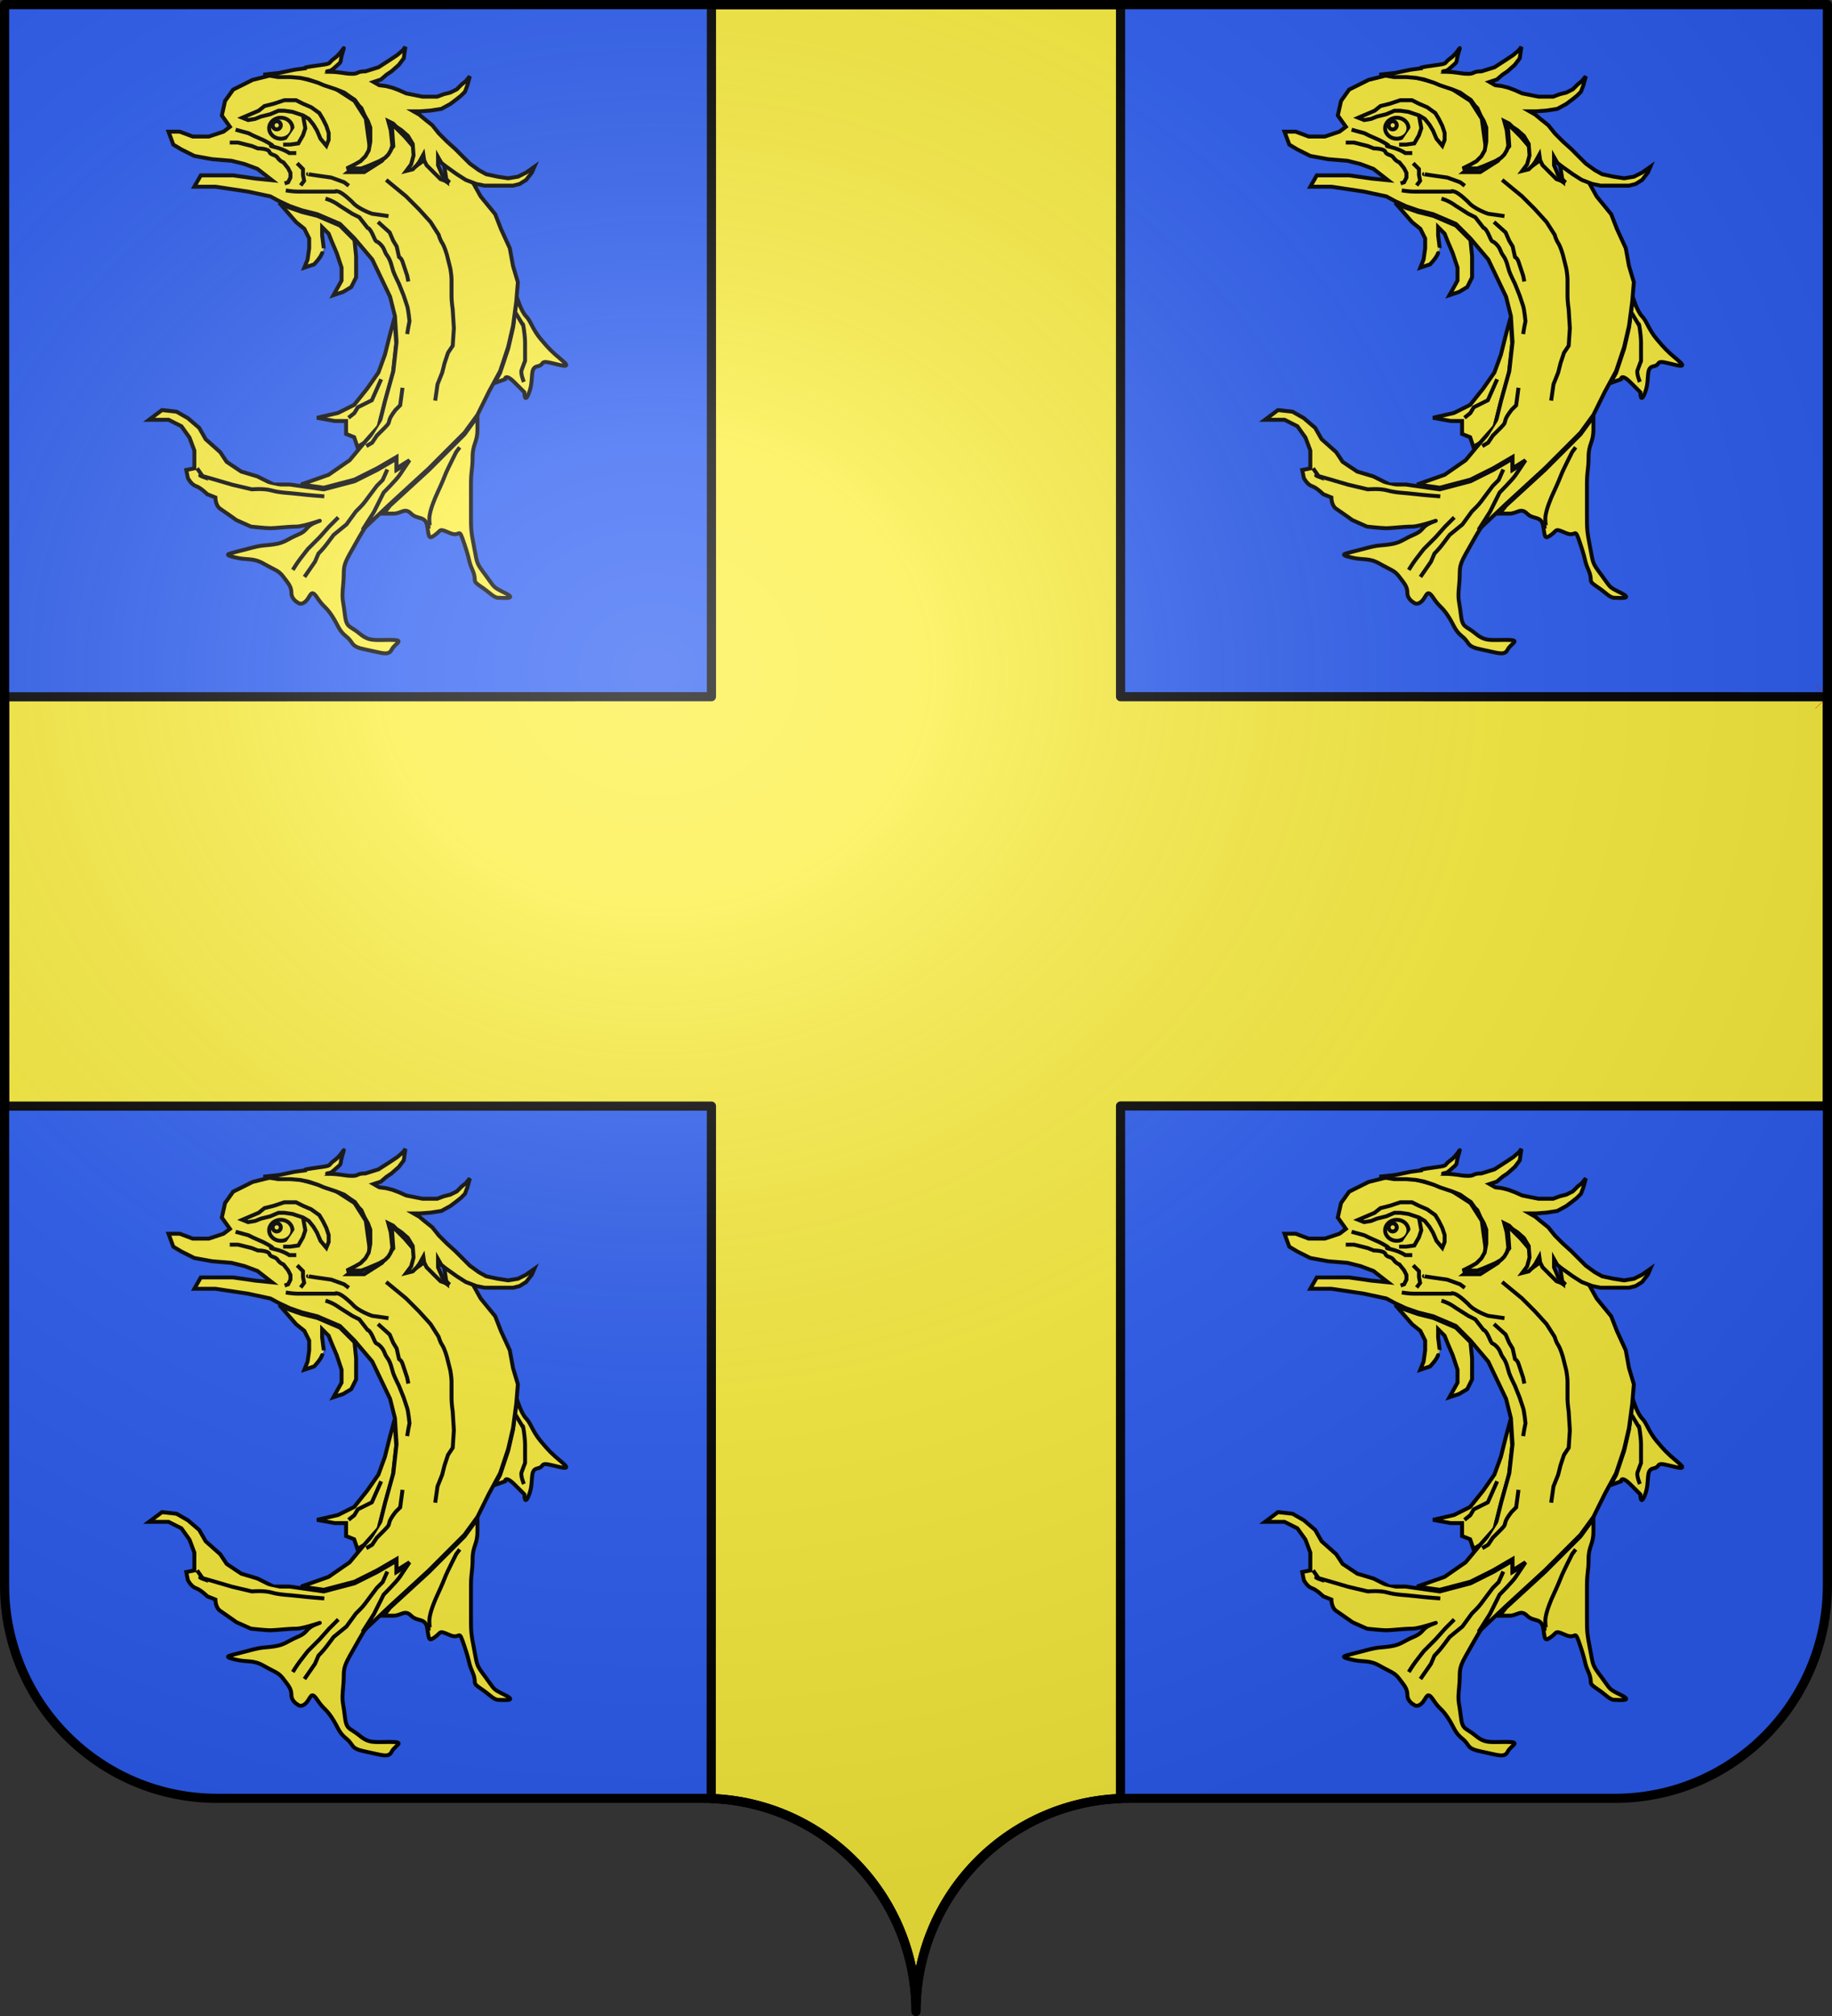 <?xml version="1.0" encoding="UTF-8" standalone="no"?>
<svg
   xmlns:dc="http://purl.org/dc/elements/1.1/"
   xmlns:cc="http://creativecommons.org/ns#"
   xmlns:rdf="http://www.w3.org/1999/02/22-rdf-syntax-ns#"
   xmlns:svg="http://www.w3.org/2000/svg"
   xmlns="http://www.w3.org/2000/svg"
   xmlns:xlink="http://www.w3.org/1999/xlink"
   xmlns:sodipodi="http://sodipodi.sourceforge.net/DTD/sodipodi-0.dtd"
   xmlns:inkscape="http://www.inkscape.org/namespaces/inkscape"
   height="660"
   width="600.003"
   version="1.0"
   id="svg2"
   sodipodi:version="0.32"
   inkscape:version="0.48.2 r9819"
   sodipodi:docname="Dourbies (30).svg"
   inkscape:export-filename="/Users/olivier/Desktop/Blason Rouge/Blason_Vide_3D.png"
   inkscape:export-xdpi="144"
   inkscape:export-ydpi="144"
   inkscape:output_extension="org.inkscape.output.svg.inkscape">
  <rect width="100%" height="100%" fill="#333333" stroke="none"/>
  <sodipodi:namedview
     inkscape:window-height="712"
     inkscape:window-width="1024"
     inkscape:pageshadow="2"
     inkscape:pageopacity="0.0"
     guidetolerance="10.0"
     gridtolerance="10.0"
     objecttolerance="10.0"
     borderopacity="1.0"
     bordercolor="#666666"
     pagecolor="#ffffff"
     id="base"
     showgrid="false"
     height="660px"
     inkscape:zoom="0.80000001"
     inkscape:cx="343.36237"
     inkscape:cy="327.58875"
     inkscape:window-x="0"
     inkscape:window-y="22"
     inkscape:current-layer="layer3"
     showguides="true"
     inkscape:guide-bbox="true"
     inkscape:window-maximized="0">
    <inkscape:grid
       type="xygrid"
       id="grid2399" />
  </sodipodi:namedview>
  <desc
     id="desc4">Flag of Canton of Valais (Wallis)</desc>
  <defs
     id="defs6">
    <linearGradient
       id="linearGradient2893">
      <stop
         style="stop-color:white;stop-opacity:0.314;"
         offset="0"
         id="stop2895" />
      <stop
         id="stop2897"
         offset="0.19"
         style="stop-color:white;stop-opacity:0.251;" />
      <stop
         style="stop-color:#6b6b6b;stop-opacity:0.125;"
         offset="0.6"
         id="stop2901" />
      <stop
         style="stop-color:black;stop-opacity:0.125;"
         offset="1"
         id="stop2899" />
    </linearGradient>
    <radialGradient
       r="300"
       fy="200.448"
       fx="285.186"
       cy="200.448"
       cx="285.186"
       gradientTransform="matrix(1.551,0,0,1.35,-152.894,151.099)"
       gradientUnits="userSpaceOnUse"
       id="radialGradient11919"
       xlink:href="#linearGradient2893"
       inkscape:collect="always" />
  </defs>
  <g
     inkscape:groupmode="layer"
     id="layer3"
     inkscape:label="Fond écu"
     style="display:inline"
     transform="translate(-2.06,1.2525328e-6)">
    <g
       id="g18530"
       inkscape:label="Calque 1"
       transform="translate(-72.94,-202.362)"
       style="fill:#2b5df2">
      <g
         style="fill:#2b5df2;stroke:none;display:inline"
         id="g4195"
         inkscape:label="Calque 1"
         transform="translate(2.5e-6,2.6171874e-6)">
        <path
           sodipodi:nodetypes="cssccccssc"
           d="M 375,860.862 C 375,822.358 406.203,791.109 444.65,791.109 C 483.097,791.109 565.403,791.109 603.85,791.109 C 642.297,791.109 673.5,759.859 673.5,721.355 L 673.5,203.862 L 76.5,203.862 L 76.5,721.355 C 76.5,759.859 107.703,791.109 146.15,791.109 C 184.597,791.109 266.903,791.109 305.35,791.109 C 343.797,791.109 375,822.358 375,860.862 z"
           style="fill:#2b5df2;fill-opacity:1;fill-rule:nonzero;stroke:none;stroke-width:3;stroke-linecap:round;stroke-linejoin:round;stroke-miterlimit:4;stroke-dasharray:none;stroke-dashoffset:0;stroke-opacity:1;display:inline"
           id="path4197" />
      </g>
    </g>
    <g
       id="g6940"
       transform="translate(2.06,3.0392325e-4)"
       style="fill:#ffffff">
      <g
         style="opacity:1;fill:#ffffff;display:inline"
         inkscape:label="Fond écu"
         id="g6942" />
      <g
         inkscape:label="Meubles"
         id="g6946"
         style="fill:#ffffff" />
      <g
         inkscape:label="Reflet final"
         id="g6948"
         style="fill:#ffffff" />
      <g
         inkscape:label="Contour final"
         id="g6950"
         style="fill:#ffffff" />
    </g>
    <g
       transform="translate(927.06,-202.362)"
       inkscape:label="Calque 1"
       id="g8763">
      <g
         transform="translate(2.5e-6,2.6171874e-6)"
         inkscape:label="Calque 1"
         id="g8765"
         style="fill:#fcef3c;stroke:none;display:inline" />
    </g>
    <g
       style="fill:#e20909;stroke:#5ab532;display:none"
       id="g8775"
       transform="translate(1001.558,-0.887)">
      <g
         style="fill:#e20909;stroke:#5ab532;display:inline"
         id="g8777"
         transform="matrix(0.432,0,0,0.433,137.581,209.864)">
        <g
           style="fill:#e20909;fill-opacity:1;stroke:#5ab532"
           id="g8779">
          <path
             style="fill:#e20909;fill-opacity:1;fill-rule:evenodd;stroke:#5ab532;stroke-width:3;stroke-linecap:round;stroke-linejoin:round;stroke-miterlimit:4;stroke-dasharray:none;stroke-opacity:1"
             id="path8781"
             d="M 377.128,135.622 C 363.027,205.733 336.74,255.374 308.184,291.061 C 320.054,287.499 333.399,277.371 346.301,268.511 C 338.411,286.896 330.52,302.956 322.63,319.179 C 327.341,317.431 342.291,301.057 362.595,277.033 C 365.778,310.06 370.082,347.255 376.512,369.649 C 381.631,347.291 385.418,310.285 389.481,276.307 C 401.722,291.501 413.611,306.872 430.173,319.905 L 406.92,267.587 C 418.927,275.985 432.195,287.102 444.927,291.788 C 414.738,254.32 389.317,205.741 377.128,135.622 z" />
          <path
             style="fill:#e20909;fill-opacity:1;fill-rule:evenodd;stroke:#5ab532;stroke-width:3;stroke-linecap:round;stroke-linejoin:round;stroke-miterlimit:4;stroke-dasharray:none;stroke-opacity:1"
             id="path8783"
             d="M 319.723,139.698 C 318.427,135.62 300.185,148.673 290.128,121.31 C 314.12,148.894 338.908,92.269 358.962,130.251 C 365.151,145.922 338.04,173.112 319.723,139.698 z" />
          <path
             style="fill:#e20909;fill-opacity:1;fill-rule:evenodd;stroke:#5ab532;stroke-width:3;stroke-linecap:round;stroke-linejoin:round;stroke-miterlimit:4;stroke-dasharray:none;stroke-opacity:1;display:inline"
             id="path8785"
             d="M 431.716,139.348 C 433.012,135.27 451.253,148.323 461.311,120.961 C 437.319,148.545 412.53,91.919 392.477,129.902 C 386.288,145.572 413.399,172.762 431.716,139.348 z" />
          <path
             style="fill:#e20909;fill-opacity:1;fill-rule:evenodd;stroke:#5ab532;stroke-width:3;stroke-linecap:round;stroke-linejoin:round;stroke-miterlimit:4;stroke-dasharray:none;stroke-opacity:1;display:inline"
             id="path8787"
             d="M 383.382,79.375 C 379.685,77.221 396.403,62.265 371.894,46.481 C 393.58,75.912 332.91,87.752 365.604,115.608 C 379.547,125.066 411.996,104.539 383.382,79.375 z" />
        </g>
      </g>
    </g>
    <g
       id="g8799"
       style="fill:#e20909;fill-opacity:1;stroke:#e20909;display:none"
       transform="matrix(0.432,0,0,0.433,1139.14,448.977)">
      <path
         d="M 377.128,135.622 C 363.027,205.733 336.74,255.374 308.184,291.061 C 320.054,287.499 333.399,277.371 346.301,268.511 C 338.411,286.896 330.52,302.956 322.63,319.179 C 327.341,317.431 342.291,301.057 362.595,277.033 C 365.778,310.06 370.082,347.255 376.512,369.649 C 381.631,347.291 385.418,310.285 389.481,276.307 C 401.722,291.501 413.611,306.872 430.173,319.905 L 406.92,267.587 C 418.927,275.985 432.195,287.102 444.927,291.788 C 414.738,254.32 389.317,205.741 377.128,135.622 z"
         id="path8801"
         style="fill:#e20909;fill-opacity:1;fill-rule:evenodd;stroke:#e20909;stroke-width:3;stroke-linecap:round;stroke-linejoin:round;stroke-miterlimit:4;stroke-dasharray:none;stroke-opacity:1" />
      <path
         d="M 319.723,139.698 C 318.427,135.62 300.185,148.673 290.128,121.31 C 314.12,148.894 338.908,92.269 358.962,130.251 C 365.151,145.922 338.04,173.112 319.723,139.698 z"
         id="path8803"
         style="fill:#e20909;fill-opacity:1;fill-rule:evenodd;stroke:#e20909;stroke-width:3;stroke-linecap:round;stroke-linejoin:round;stroke-miterlimit:4;stroke-dasharray:none;stroke-opacity:1" />
      <path
         d="M 431.716,139.348 C 433.012,135.27 451.253,148.323 461.311,120.961 C 437.319,148.545 412.53,91.919 392.477,129.902 C 386.288,145.572 413.399,172.762 431.716,139.348 z"
         id="path8805"
         style="fill:#e20909;fill-opacity:1;fill-rule:evenodd;stroke:#e20909;stroke-width:3;stroke-linecap:round;stroke-linejoin:round;stroke-miterlimit:4;stroke-dasharray:none;stroke-opacity:1;display:inline" />
      <path
         d="M 383.382,79.375 C 379.685,77.221 396.403,62.265 371.894,46.481 C 393.58,75.912 332.91,87.752 365.604,115.608 C 379.547,125.066 411.996,104.539 383.382,79.375 z"
         id="path8807"
         style="fill:#e20909;fill-opacity:1;fill-rule:evenodd;stroke:#e20909;stroke-width:3;stroke-linecap:round;stroke-linejoin:round;stroke-miterlimit:4;stroke-dasharray:none;stroke-opacity:1;display:inline" />
    </g>
    <g
       id="g5569"
       inkscape:label="Calque 1"
       transform="translate(-363.394,-205.226)">
      <g
         transform="translate(267.523,-111.429)"
         inkscape:label="Calque 1"
         id="g3199">
        <g
           id="g2836"
           inkscape:label="Calque 1"
           transform="translate(-446.848,-77.75)" />
      </g>
    </g>
  </g>
  <g
     inkscape:groupmode="layer"
     id="layer4"
     inkscape:label="Meubles"
     transform="translate(-2.06,1.2525328e-6)"
     style="display:inline">
    <g
       id="g28633"
       transform="translate(2.06,3.0392325e-4)"
       style="stroke:#e20909">
      <g
         transform="translate(1.25,4.3e-4)"
         id="g4991"
         style="stroke:#e20909" />
      <g
         id="g28636"
         style="stroke:#e20909" />
      <g
         style="fill:#5ab532;stroke:#e20909;stroke-width:3;stroke-miterlimit:4;stroke-dasharray:none"
         id="g28638">
        <path
           sodipodi:nodetypes="cccccccccccccc"
           style="fill:#fcef3c;fill-opacity:1;fill-rule:nonzero;stroke:#000000;stroke-width:3;stroke-linecap:round;stroke-linejoin:round;stroke-miterlimit:4;stroke-dasharray:none;stroke-dashoffset:0;stroke-opacity:1"
           id="path28640"
           d="M 300,658.5 C 300,620.895 329.763,590.21 366.969,588.797 L 366.996,362.076 L 598.5,362.076 L 598.5,228.103 L 366.996,228.085 L 366.996,1.5 L 233.005,1.5 L 233.005,228.085 L 1.5,228.125 L 1.5,362.121 L 233.005,362.121 L 232.936,588.794 C 270.186,590.157 300,620.863 300,658.5 z" />
      </g>
      <g
         transform="matrix(0.999,0,0,1,0.321,0)"
         id="g4973"
         inkscape:label="Meubles"
         style="stroke:#e20909">
        <g
           id="g2984"
           style="display:inline;stroke:#e20909"
           transform="translate(-0.321,-1.106)">
          <g
             id="g7979"
             style="stroke:#e20909" />
        </g>
        <g
           id="g3103"
           style="display:inline;stroke:#e20909"
           transform="translate(-0.264,0)">
          <g
             id="g2137"
             style="display:inline;stroke:#e20909"
             transform="translate(-656.92,-312.008)" />
          <g
             id="g4809"
             style="stroke:#e20909" />
        </g>
      </g>
      <g
         transform="matrix(0,1,-1,0,653.036,-3.67)"
         id="g4995"
         style="stroke:#e20909" />
      <path
         sodipodi:nodetypes="cc"
         id="path5019"
         d="M 594.868,224.494 L 602.39,231.86"
         style="fill:none;fill-rule:evenodd;stroke:#e20909;stroke-width:0.1;stroke-linecap:butt;stroke-linejoin:miter;stroke-miterlimit:4;stroke-dasharray:none;stroke-opacity:1" />
      <path
         sodipodi:nodetypes="cc"
         id="path5021"
         d="M 602.167,224.516 L 594.555,231.971"
         style="fill:none;fill-rule:evenodd;stroke:#e20909;stroke-width:0.1;stroke-linecap:butt;stroke-linejoin:miter;stroke-miterlimit:4;stroke-dasharray:none;stroke-opacity:1" />
    </g>
    <g
       id="g29186"
       transform="matrix(0.516,0,0,0.516,-32.217,-55.059)"
       style="fill:#fcef3c">
      <g
         style="display:inline;fill:#fcef3c"
         inkscape:label="Fond écu"
         id="g29188">
        <g
           style="fill:#fcef3c"
           transform="matrix(1.437,0,0,1.437,155.474,130.171)"
           id="g2286">
          <path
             d="M 110.334,266.186 C 103.189,266.186 101.043,266.901 96.758,263.328 C 92.469,259.751 91.04,261.182 90.327,254.752 C 89.613,248.323 88.899,249.038 89.613,241.893 C 90.327,234.745 88.898,234.749 92.471,228.316 C 96.044,221.886 98.188,218.311 98.188,218.311 L 103.191,210.451 L 107.478,201.875 C 107.478,201.875 113.195,196.161 114.624,194.015 C 116.053,191.873 118.911,187.586 118.911,187.586 L 113.195,191.161 L 113.195,186.159 L 111.398,187.207 L 104.621,191.161 L 94.617,196.163 L 81.039,199.735 L 71.035,198.307 L 66.032,197.592 L 58.888,197.592 L 51.743,194.021 L 44.596,191.878 L 38.167,187.588 L 35.309,183.301 L 28.878,177.583 L 26.02,172.581 L 21.017,168.294 L 16.015,165.436 L 9.584,164.721 L 3.868,169.011 L 8.87,169.011 L 12.48,169.011 L 18.16,171.869 L 21.733,176.871 L 23.875,182.585 L 23.875,186.876 L 23.875,190.447 L 20.302,191.163 L 21.016,194.734 C 21.016,194.734 22.445,197.592 24.589,198.309 C 26.733,199.025 29.591,201.884 29.591,201.884 L 33.166,203.311 C 33.166,203.311 33.165,206.886 35.309,208.314 C 37.451,209.741 42.454,213.314 42.454,213.314 L 48.885,216.174 C 48.885,216.174 55.316,216.889 57.459,216.889 C 59.603,216.889 65.319,216.174 68.892,216.174 C 72.465,216.174 82.671,212.349 78.183,214.031 C 72.465,216.174 74.61,217.603 69.609,219.745 C 64.607,221.891 63.892,223.32 58.889,224.036 C 53.887,224.746 54.601,224.032 46.742,226.178 C 38.882,228.321 36.022,228.321 41.74,229.75 C 47.456,231.18 49.6,229.75 54.602,232.608 C 59.605,235.466 61.034,235.469 63.176,238.325 C 65.319,241.183 66.749,242.612 66.749,245.47 C 66.749,248.328 69.607,249.757 69.607,249.757 C 69.607,249.757 71.036,251.188 73.181,249.045 C 75.325,246.903 75.323,243.328 78.183,247.613 C 81.041,251.905 81.756,251.189 84.614,255.475 C 87.472,259.76 87.472,261.904 91.044,264.764 C 94.619,267.622 92.474,269.054 99.619,270.481 C 106.764,271.912 109.622,273.339 111.051,270.481 C 112.48,267.623 117.48,266.186 110.334,266.186 z"
             style="fill:#fcef3c;stroke:#000000;stroke-width:1.736"
             id="path2323" />
          <path
             d="M 161.068,245.461 C 155.35,242.604 156.779,243.319 152.493,237.601 C 148.206,231.887 148.919,232.599 147.49,225.454 C 146.061,218.309 146.061,216.879 146.061,211.165 C 146.061,205.447 146.061,204.02 146.061,197.587 C 146.061,191.157 146.777,191.157 146.777,185.44 C 146.777,179.722 148.919,179.01 148.919,173.293 L 148.919,167.575 L 143.203,175.435 L 136.057,182.58 L 127.483,191.156 L 110.334,206.873 L 107.476,210.449 C 107.476,210.449 108.189,210.449 111.764,210.449 C 115.338,210.449 116.767,207.591 119.625,210.449 C 122.483,213.307 126.054,211.165 126.769,216.167 C 127.483,221.169 127.485,221.881 130.343,219.738 C 133.201,217.596 131.772,216.882 136.774,219.025 C 141.776,221.169 140.347,215.452 143.205,224.029 C 146.063,232.603 144.632,230.456 146.778,235.46 C 148.921,240.463 146.065,239.747 150.352,242.605 C 154.64,245.463 156.068,247.606 158.212,247.606 C 160.353,247.602 166.784,248.319 161.068,245.461 z"
             style="fill:#fcef3c;stroke:#000000;stroke-width:1.736"
             id="path2325" />
          <path
             d="M 186.079,142.562 C 181.791,138.991 180.362,137.558 176.788,133.273 C 173.215,128.986 172.501,125.411 170.357,123.269 C 168.215,121.126 166.306,114.719 166.306,114.719 L 166.07,117.551 L 164.641,128.271 L 162.497,137.558 L 158.924,148.28 L 156.46,152.794 L 161.068,151.14 C 161.068,151.14 161.068,148.282 165.355,152.567 C 169.644,156.857 169.644,156.857 169.644,156.857 C 169.644,156.857 169.642,162.575 171.786,156.857 C 173.929,151.14 171.786,146.137 175.359,145.422 C 178.933,144.707 176.073,142.564 181.791,143.995 C 187.506,145.422 190.366,146.137 186.079,142.562 z"
             style="fill:#fcef3c;stroke:#000000;stroke-width:1.736"
             id="path2327" />
          <polygon
             points="488.324,552.917 488.324,556.21 490.383,557.034 491.205,559.503 493.264,558.267 496.556,554.563 498.202,547.979 500.26,540.571 501.083,533.163 500.671,526.577 499.437,531.105 498.202,536.044 496.556,540.571 493.675,544.687 490.383,548.802 486.267,550.86 480.917,552.095 485.443,552.917 488.324,552.917 "
             transform="matrix(1.736,0,0,1.736,-756.832,-790.305)"
             style="fill:#fcef3c;stroke:#000000"
             id="polygon2329" />
          <path
             d="M 88.182,83.254 L 78.178,78.962 L 71.46,77.285 L 66.029,75.392 L 63.697,74.3 L 61.367,73.212 L 68.887,81.822 L 72.46,84.68 L 74.604,88.972 L 74.604,93.259 L 73.889,98.261 L 72.46,101.833 L 76.749,100.405 C 76.749,100.405 79.607,97.547 80.322,95.403 C 81.037,93.259 81.036,93.261 81.036,93.261 L 80.322,87.543 L 80.322,83.971 L 83.18,86.828 L 84.609,90.403 L 86.752,95.405 L 88.894,101.834 L 88.894,107.552 L 85.321,113.983 L 89.609,112.554 L 93.183,110.412 L 95.325,106.125 L 95.325,101.122 L 95.325,96.832 L 94.612,89.687 L 88.182,83.254 z"
             style="fill:#fcef3c;stroke:#000000;stroke-width:1.736"
             id="path2331" />
          <path
             d="M 23.87,66.105 L 33.161,66.105 L 47.451,68.248 L 57.455,70.39 L 61.369,72.5 L 66.031,74.677 L 71.462,76.571 L 78.179,78.252 L 88.184,82.539 L 94.615,88.972 L 102.474,98.261 L 110.334,114.695 L 112.476,123.27 L 113.192,134.702 L 111.763,147.565 L 108.189,160.425 L 105.332,171.862 L 99.616,178.29 L 92.469,186.867 L 83.18,193.297 L 71.031,197.583 L 81.036,199.014 L 94.613,195.437 L 104.618,190.437 L 111.395,186.487 L 113.192,185.436 L 113.192,190.439 L 118.908,186.867 C 118.908,186.867 116.05,191.15 114.621,193.297 C 113.192,195.437 107.474,201.155 107.474,201.155 L 103.187,209.729 L 98.185,217.589 L 110.332,206.157 L 127.481,190.435 L 136.055,181.861 L 143.202,174.713 L 148.918,166.855 L 154.008,156.571 L 158.922,147.561 L 162.495,136.845 L 164.64,127.552 L 166.069,116.836 L 166.782,108.26 L 164.64,101.115 L 163.211,93.255 L 159.325,84.794 L 156.779,78.249 L 150.348,70.388 L 146.775,63.959 L 139.63,59.669 L 133.913,54.666 L 135.341,63.959 L 129.626,59.669 L 126.051,53.955 L 121.048,57.526 L 121.048,48.952 L 116.761,43.95 L 111.044,38.231 L 111.759,48.237 L 106.757,54.666 L 98.897,59.669 L 91.752,59.669 L 101.757,51.808 L 99.614,36.09 L 94.612,28.23 L 84.607,21.797 L 71.745,18.225 L 61.025,16.083 L 49.592,18.941 L 41.018,23.228 L 37.444,28.23 L 36.015,34.659 L 39.589,39.661 L 36.731,41.804 L 30.3,43.95 L 23.155,43.95 L 17.437,41.804 L 12.473,41.804 L 14.579,47.522 L 18.154,49.662 L 23.87,52.522 L 31.73,53.953 L 40.304,54.665 L 46.02,56.094 L 51.738,58.238 L 58.169,63.24 L 51.022,62.525 L 41.018,61.098 L 33.159,61.098 L 26.728,61.098 L 23.87,66.105 z"
             style="fill:#fcef3c;stroke:#000000;stroke-width:1.736"
             id="path2333" />
          <path
             d="M 54.389,16.617 L 61.237,15.895 L 68.085,14.454 L 73.49,13.732 C 73.49,13.732 69.887,13.732 77.815,12.65 C 85.743,11.572 82.138,11.931 85.743,9.408 C 89.347,6.886 90.79,2.199 89.347,6.886 C 87.906,11.572 89.347,10.487 86.824,12.65 C 84.302,14.813 84.663,14.813 82.499,15.173 C 80.338,15.536 83.222,15.176 86.824,15.536 C 90.429,15.895 90.788,16.255 93.672,16.255 C 96.555,16.255 95.475,15.173 99.439,15.173 L 105.205,13.372 L 110.25,10.127 L 113.494,7.967 L 116.017,5.804 L 117.097,4.363 L 116.376,9.408 L 114.214,12.291 L 110.969,15.173 L 108.808,16.617 L 106.285,18.777 L 103.041,19.857 L 105.564,21.3 L 108.448,21.66 L 111.33,22.382 L 114.214,23.464 L 117.458,24.905 L 121.062,25.627 L 124.665,26.346 L 131.152,26.346 L 134.036,25.264 L 136.918,24.545 L 139.802,23.104 L 141.964,20.939 L 143.766,19.498 L 145.568,17.336 L 144.487,21.3 L 143.407,24.182 L 141.604,25.986 L 139.802,27.428 L 136.918,29.591 L 132.954,31.751 L 128.27,32.473 L 123.585,32.833 L 120.701,32.833 L 123.224,34.274 L 125.386,36.078 L 128.99,38.96 L 131.872,42.565 L 135.477,46.169 L 139.081,49.411 L 143.045,53.375 L 145.568,55.897 L 149.532,58.778 L 152.776,60.582 L 157.821,61.665 L 162.506,62.384 L 166.831,61.665 L 170.435,59.86 L 174.038,57.339 L 172.958,59.86 L 170.435,63.106 L 167.551,64.907 L 164.669,65.629 L 158.903,65.629 L 152.055,65.629 L 148.45,64.907 L 143.766,63.106 L 139.802,60.582 L 137.279,58.778 L 134.756,56.979 L 132.954,55.538 L 131.513,53.015 L 131.513,56.62 L 132.595,59.143 L 133.315,60.941 L 135.118,62.747 L 136.559,64.188 L 132.595,62.747 L 130.072,60.223 L 126.467,56.62 L 125.386,54.456 L 125.026,51.934 L 123.224,55.179 L 122.142,56.62 L 120.34,58.42 L 117.458,59.143 L 119.619,56.257 L 120.701,52.293 L 120.34,47.247 L 118.178,43.646 L 115.296,41.122 L 113.133,39.681 L 111.692,38.238 L 109.53,37.159 L 110.61,41.122 L 110.971,44.365 L 111.33,47.97 L 110.61,50.133 L 109.53,51.934 L 108.087,53.375 L 105.564,54.816 L 103.041,55.897 L 100.519,56.979 L 97.636,58.061 L 94.752,58.061 L 91.15,58.061 L 94.752,56.257 L 97.275,54.816 L 99.439,52.656 L 100.88,50.133 L 101.6,46.169 L 101.6,43.283 L 101.6,40.04 L 100.519,37.159 L 99.077,34.637 L 97.636,31.392 L 96.555,30.31 L 94.752,27.787 L 92.591,26.346 L 90.068,24.545 L 86.465,23.104 L 81.058,21.3 L 78.535,20.217 L 74.21,18.777 L 70.608,18.059 L 66.282,17.696 L 60.877,17.696 L 54.389,16.617 z"
             style="fill:#fcef3c;stroke:#000000;stroke-width:1.736"
             id="path2339" />
          <polygon
             points="461.917,475.778 463.996,474.888 466.074,473.997 467.559,472.81 469.935,472.216 472.606,471.325 475.576,471.325 477.357,472.216 479.437,473.105 481.515,474.591 482.405,476.075 483.296,477.855 483.89,479.638 483.89,481.419 483.296,482.905 481.812,481.122 480.921,479.044 480.03,477.56 478.842,476.075 477.357,475.185 474.686,474.294 472.606,473.997 471.122,473.997 469.044,474.888 466.668,475.48 465.184,476.075 463.401,476.372 461.917,475.778 "
             transform="matrix(1.736,0,0,1.736,-756.832,-790.305)"
             style="fill:#fcef3c;stroke:#000000"
             id="polygon2341" />
          <ellipse
             sodipodi:ry="2.6719999"
             sodipodi:rx="2.97"
             sodipodi:cy="478.45001"
             sodipodi:cx="471.716"
             cx="471.716"
             cy="478.45"
             rx="2.97"
             ry="2.672"
             transform="matrix(1.736,0,0,1.736,-756.832,-790.305)"
             style="fill:#fcef3c;stroke:#000000"
             id="ellipse2343"
             d="m 474.686,478.45 c 0,1.476 -1.33,2.672 -2.97,2.672 -1.64,0 -2.97,-1.196 -2.97,-2.672 0,-1.476 1.33,-2.672 2.97,-2.672 1.64,0 2.97,1.196 2.97,2.672 z" />
          <circle
             sodipodi:ry="1.039"
             sodipodi:rx="1.039"
             sodipodi:cy="477.70801"
             sodipodi:cx="470.677"
             cx="470.677"
             cy="477.708"
             r="1.039"
             transform="matrix(1.736,0,0,1.736,-756.832,-790.305)"
             style="fill:#fcef3c;stroke:#000000"
             id="circle2345"
             d="m 471.716,477.708 c 0,0.574 -0.465,1.039 -1.039,1.039 -0.574,0 -1.039,-0.465 -1.039,-1.039 0,-0.574 0.465,-1.039 1.039,-1.039 0.574,0 1.039,0.465 1.039,1.039 z" />
          <polyline
             style="fill:#fcef3c;stroke:#000000"
             id="polyline2347"
             points="477.357,475.185 477.951,478.45 477.357,480.23 476.17,482.312 474.092,482.607       472.31,482.607     "
             transform="matrix(1.736,0,0,1.736,-756.832,-790.305)" />
          <path
             d="M 108.601,63.105 L 117.366,70.324 L 123.038,75.995 L 128.193,81.669 L 131.803,87.34 C 131.803,87.34 132.319,89.403 133.35,90.948 C 134.381,92.493 135.413,96.103 135.413,96.103 L 136.96,102.291 C 136.96,102.291 137.477,105.38 137.477,106.93 C 137.477,108.477 137.477,112.601 137.477,114.662 C 137.477,116.723 137.993,120.336 137.993,120.336 L 138.508,128.583 L 137.993,136.319 L 135.93,139.411 L 134.383,144.05 L 133.352,148.174 L 131.289,153.332 L 130.258,160.548"
             style="fill:#fcef3c;stroke:#000000;stroke-width:1.736"
             id="path2349" />
          <path
             d="M 104.993,81.667 L 110.148,86.307 L 111.697,89.915 L 113.244,92.49 L 114.275,97.131 C 114.275,97.131 115.306,97.646 115.822,99.193 C 116.338,100.742 117.885,105.382 117.885,105.382 L 118.401,107.958"
             style="fill:#fcef3c;stroke:#000000;stroke-width:1.736"
             id="path2351" />
          <path
             d="M 39.518,46.61 L 43.126,46.61 L 49.312,48.157 L 51.889,49.188 C 51.889,49.188 56.528,49.188 57.044,50.735 C 57.561,52.282 59.62,51.762 60.653,53.312 C 61.685,54.859 63.23,55.375 63.23,55.375 L 65.293,57.951 L 66.326,60.012 L 66.326,62.075 L 65.293,64.14 L 63.746,64.655"
             style="fill:#fcef3c;stroke:#000000;stroke-width:1.736"
             id="path2353" />
          <path
             d="M 42.096,40.936 L 47.767,42.483 L 49.829,43.513 L 54.469,45.575 C 54.469,45.575 56.531,46.61 58.078,47.638 C 59.626,48.671 55.5,47.638 59.626,48.671 C 63.749,49.702 65.812,51.248 65.812,51.248 L 68.906,51.248"
             style="fill:#fcef3c;stroke:#000000;stroke-width:1.736"
             id="path2355" />
          <polyline
             style="fill:#fcef3c;stroke:#000000"
             id="polyline2357"
             points="475.873,487.357 477.357,488.843 477.357,490.327 477.654,491.813       476.764,493.001     "
             transform="matrix(1.736,0,0,1.736,-756.832,-790.305)" />
          <path
             d="M 74.059,60.526 C 74.059,60.526 73.544,60.526 77.153,61.042 C 80.761,61.558 84.371,62.073 84.371,62.073 L 90.042,64.138 L 92.104,65.685"
             style="fill:#fcef3c;stroke:#000000;stroke-width:1.736"
             id="path2359" />
          <path
             d="M 64.263,67.746 C 64.263,67.746 67.355,68.262 69.42,68.262 C 71.483,68.262 69.936,68.262 73.544,68.262 C 77.153,68.262 81.277,68.262 81.277,68.262 C 81.277,68.262 84.371,68.262 85.918,68.262 C 87.465,68.262 85.401,67.746 87.465,68.262 C 89.528,68.777 93.652,72.901 93.652,72.901 C 96.228,75.993 102.416,78.056 102.416,78.056 C 109.632,79.087 109.632,79.087 109.632,79.087"
             style="fill:#fcef3c;stroke:#000000;stroke-width:1.736"
             id="path2361" />
          <path
             d="M 115.82,154.876 L 114.789,162.608 L 112.726,164.67 C 112.726,164.67 110.664,167.247 110.148,168.794 C 109.632,170.339 110.15,170.345 108.085,172.406 C 106.023,174.468 104.477,176.014 104.477,176.014 L 102.415,179.106 L 99.836,180.653"
             style="fill:#fcef3c;stroke:#000000;stroke-width:1.736"
             id="path2363" />
          <polyline
             style="fill:#fcef3c;stroke:#000000"
             id="polyline2365"
             points="497.252,542.29 496.064,544.964 494.877,547.636 491.313,549.417 490.423,550.9       488.938,552.089     "
             transform="matrix(1.736,0,0,1.736,-756.832,-790.305)" />
          <path
             d="M 165.829,121.88 L 168.921,127.035 C 168.921,127.035 168.921,125.488 169.437,129.096 C 169.953,132.705 169.953,134.768 169.953,134.768 L 169.953,138.895 L 169.953,143.019 C 169.953,143.019 168.921,145.596 168.406,147.143 C 167.89,148.69 169.437,152.298 169.437,152.298"
             style="fill:#fcef3c;stroke:#000000;stroke-width:1.736"
             id="path2367" />
          <path
             d="M 25.082,190.447 L 27.733,194.203 C 27.733,194.203 23.019,192.508 31.784,195.088 C 40.549,197.665 40.549,197.665 40.549,197.665 L 49.314,199.728 C 49.314,199.728 54.469,199.212 58.078,200.243 C 61.686,201.275 65.81,201.275 69.936,201.79 C 74.059,202.306 81.277,202.82 81.277,202.82"
             style="fill:#fcef3c;stroke:#000000;stroke-width:1.736"
             id="path2369" />
          <path
             d="M 67.359,235.299 C 67.359,235.299 68.904,232.724 70.451,230.661 C 71.998,228.599 74.059,226.022 74.059,226.022 L 79.216,220.863 L 83.34,216.224 L 87.465,212.1"
             style="fill:#fcef3c;stroke:#000000;stroke-width:1.736"
             id="path2371" />
          <path
             d="M 72.512,238.395 L 77.153,231.694 L 78.7,228.086 C 78.7,228.086 80.763,226.022 82.308,223.959 C 83.854,221.897 85.402,219.836 85.402,219.836 L 91.073,215.196 L 95.199,209.526 C 95.199,209.526 95.712,209.01 97.261,207.463 C 98.808,205.912 99.838,204.367 101.385,202.304 C 102.934,200.242 104.479,198.181 104.479,198.181 L 107.056,195.604 L 109.118,190.965"
             style="fill:#fcef3c;stroke:#000000;stroke-width:1.736"
             id="path2373" />
          <path
             d="M 128.193,216.226 C 128.193,216.226 127.678,216.226 127.678,212.618 C 127.678,209.01 130.772,202.306 130.772,202.306 C 130.772,202.306 133.864,195.606 134.38,194.059 C 134.895,192.512 137.474,187.355 137.474,187.355 L 139.536,183.231 L 141.083,181.169"
             style="fill:#fcef3c;stroke:#000000;stroke-width:1.736"
             id="path2375" />
          <path
             d="M 81.793,71.356 C 85.402,72.387 87.979,74.448 87.979,74.448 L 93.652,78.056 L 96.744,79.603 L 100.352,84.244 C 100.352,84.244 101.385,84.244 102.93,87.854 C 104.477,91.462 103.96,89.401 106.023,91.462 C 108.085,93.524 107.57,94.554 109.115,96.615 C 110.662,98.678 111.178,101.775 111.693,103.321 C 112.209,104.866 114.27,108.99 114.27,108.99 L 116.333,114.146 C 116.333,114.146 117.364,117.242 117.88,118.789 C 118.395,120.336 118.911,125.489 118.911,125.489 L 118.395,128.066 L 117.88,131.158"
             style="fill:none;stroke:#000000;stroke-width:1.736"
             id="path2377" />
        </g>
      </g>
      <g
         inkscape:label="Meubles"
         id="g29217"
         style="fill:#fcef3c" />
      <g
         inkscape:label="Reflet final"
         id="g29219"
         style="fill:#fcef3c" />
      <g
         inkscape:label="Contour final"
         id="g29221"
         style="fill:#fcef3c" />
    </g>
    <g
       transform="matrix(0.516,0,0,0.516,-32.217,305.741)"
       id="g29223"
       style="fill:#fcef3c">
      <g
         id="g29225"
         inkscape:label="Fond écu"
         style="display:inline;fill:#fcef3c">
        <g
           id="g29227"
           transform="matrix(1.437,0,0,1.437,155.474,130.171)"
           style="fill:#fcef3c">
          <path
             id="path29229"
             style="fill:#fcef3c;stroke:#000000;stroke-width:1.736"
             d="M 110.334,266.186 C 103.189,266.186 101.043,266.901 96.758,263.328 C 92.469,259.751 91.04,261.182 90.327,254.752 C 89.613,248.323 88.899,249.038 89.613,241.893 C 90.327,234.745 88.898,234.749 92.471,228.316 C 96.044,221.886 98.188,218.311 98.188,218.311 L 103.191,210.451 L 107.478,201.875 C 107.478,201.875 113.195,196.161 114.624,194.015 C 116.053,191.873 118.911,187.586 118.911,187.586 L 113.195,191.161 L 113.195,186.159 L 111.398,187.207 L 104.621,191.161 L 94.617,196.163 L 81.039,199.735 L 71.035,198.307 L 66.032,197.592 L 58.888,197.592 L 51.743,194.021 L 44.596,191.878 L 38.167,187.588 L 35.309,183.301 L 28.878,177.583 L 26.02,172.581 L 21.017,168.294 L 16.015,165.436 L 9.584,164.721 L 3.868,169.011 L 8.87,169.011 L 12.48,169.011 L 18.16,171.869 L 21.733,176.871 L 23.875,182.585 L 23.875,186.876 L 23.875,190.447 L 20.302,191.163 L 21.016,194.734 C 21.016,194.734 22.445,197.592 24.589,198.309 C 26.733,199.025 29.591,201.884 29.591,201.884 L 33.166,203.311 C 33.166,203.311 33.165,206.886 35.309,208.314 C 37.451,209.741 42.454,213.314 42.454,213.314 L 48.885,216.174 C 48.885,216.174 55.316,216.889 57.459,216.889 C 59.603,216.889 65.319,216.174 68.892,216.174 C 72.465,216.174 82.671,212.349 78.183,214.031 C 72.465,216.174 74.61,217.603 69.609,219.745 C 64.607,221.891 63.892,223.32 58.889,224.036 C 53.887,224.746 54.601,224.032 46.742,226.178 C 38.882,228.321 36.022,228.321 41.74,229.75 C 47.456,231.18 49.6,229.75 54.602,232.608 C 59.605,235.466 61.034,235.469 63.176,238.325 C 65.319,241.183 66.749,242.612 66.749,245.47 C 66.749,248.328 69.607,249.757 69.607,249.757 C 69.607,249.757 71.036,251.188 73.181,249.045 C 75.325,246.903 75.323,243.328 78.183,247.613 C 81.041,251.905 81.756,251.189 84.614,255.475 C 87.472,259.76 87.472,261.904 91.044,264.764 C 94.619,267.622 92.474,269.054 99.619,270.481 C 106.764,271.912 109.622,273.339 111.051,270.481 C 112.48,267.623 117.48,266.186 110.334,266.186 z" />
          <path
             id="path29231"
             style="fill:#fcef3c;stroke:#000000;stroke-width:1.736"
             d="M 161.068,245.461 C 155.35,242.604 156.779,243.319 152.493,237.601 C 148.206,231.887 148.919,232.599 147.49,225.454 C 146.061,218.309 146.061,216.879 146.061,211.165 C 146.061,205.447 146.061,204.02 146.061,197.587 C 146.061,191.157 146.777,191.157 146.777,185.44 C 146.777,179.722 148.919,179.01 148.919,173.293 L 148.919,167.575 L 143.203,175.435 L 136.057,182.58 L 127.483,191.156 L 110.334,206.873 L 107.476,210.449 C 107.476,210.449 108.189,210.449 111.764,210.449 C 115.338,210.449 116.767,207.591 119.625,210.449 C 122.483,213.307 126.054,211.165 126.769,216.167 C 127.483,221.169 127.485,221.881 130.343,219.738 C 133.201,217.596 131.772,216.882 136.774,219.025 C 141.776,221.169 140.347,215.452 143.205,224.029 C 146.063,232.603 144.632,230.456 146.778,235.46 C 148.921,240.463 146.065,239.747 150.352,242.605 C 154.64,245.463 156.068,247.606 158.212,247.606 C 160.353,247.602 166.784,248.319 161.068,245.461 z" />
          <path
             id="path29233"
             style="fill:#fcef3c;stroke:#000000;stroke-width:1.736"
             d="M 186.079,142.562 C 181.791,138.991 180.362,137.558 176.788,133.273 C 173.215,128.986 172.501,125.411 170.357,123.269 C 168.215,121.126 166.306,114.719 166.306,114.719 L 166.07,117.551 L 164.641,128.271 L 162.497,137.558 L 158.924,148.28 L 156.46,152.794 L 161.068,151.14 C 161.068,151.14 161.068,148.282 165.355,152.567 C 169.644,156.857 169.644,156.857 169.644,156.857 C 169.644,156.857 169.642,162.575 171.786,156.857 C 173.929,151.14 171.786,146.137 175.359,145.422 C 178.933,144.707 176.073,142.564 181.791,143.995 C 187.506,145.422 190.366,146.137 186.079,142.562 z" />
          <polygon
             id="polygon29235"
             style="fill:#fcef3c;stroke:#000000"
             transform="matrix(1.736,0,0,1.736,-756.832,-790.305)"
             points="488.324,552.917 488.324,556.21 490.383,557.034 491.205,559.503 493.264,558.267 496.556,554.563 498.202,547.979 500.26,540.571 501.083,533.163 500.671,526.577 499.437,531.105 498.202,536.044 496.556,540.571 493.675,544.687 490.383,548.802 486.267,550.86 480.917,552.095 485.443,552.917 488.324,552.917 " />
          <path
             id="path29237"
             style="fill:#fcef3c;stroke:#000000;stroke-width:1.736"
             d="M 88.182,83.254 L 78.178,78.962 L 71.46,77.285 L 66.029,75.392 L 63.697,74.3 L 61.367,73.212 L 68.887,81.822 L 72.46,84.68 L 74.604,88.972 L 74.604,93.259 L 73.889,98.261 L 72.46,101.833 L 76.749,100.405 C 76.749,100.405 79.607,97.547 80.322,95.403 C 81.037,93.259 81.036,93.261 81.036,93.261 L 80.322,87.543 L 80.322,83.971 L 83.18,86.828 L 84.609,90.403 L 86.752,95.405 L 88.894,101.834 L 88.894,107.552 L 85.321,113.983 L 89.609,112.554 L 93.183,110.412 L 95.325,106.125 L 95.325,101.122 L 95.325,96.832 L 94.612,89.687 L 88.182,83.254 z" />
          <path
             id="path29239"
             style="fill:#fcef3c;stroke:#000000;stroke-width:1.736"
             d="M 23.87,66.105 L 33.161,66.105 L 47.451,68.248 L 57.455,70.39 L 61.369,72.5 L 66.031,74.677 L 71.462,76.571 L 78.179,78.252 L 88.184,82.539 L 94.615,88.972 L 102.474,98.261 L 110.334,114.695 L 112.476,123.27 L 113.192,134.702 L 111.763,147.565 L 108.189,160.425 L 105.332,171.862 L 99.616,178.29 L 92.469,186.867 L 83.18,193.297 L 71.031,197.583 L 81.036,199.014 L 94.613,195.437 L 104.618,190.437 L 111.395,186.487 L 113.192,185.436 L 113.192,190.439 L 118.908,186.867 C 118.908,186.867 116.05,191.15 114.621,193.297 C 113.192,195.437 107.474,201.155 107.474,201.155 L 103.187,209.729 L 98.185,217.589 L 110.332,206.157 L 127.481,190.435 L 136.055,181.861 L 143.202,174.713 L 148.918,166.855 L 154.008,156.571 L 158.922,147.561 L 162.495,136.845 L 164.64,127.552 L 166.069,116.836 L 166.782,108.26 L 164.64,101.115 L 163.211,93.255 L 159.325,84.794 L 156.779,78.249 L 150.348,70.388 L 146.775,63.959 L 139.63,59.669 L 133.913,54.666 L 135.341,63.959 L 129.626,59.669 L 126.051,53.955 L 121.048,57.526 L 121.048,48.952 L 116.761,43.95 L 111.044,38.231 L 111.759,48.237 L 106.757,54.666 L 98.897,59.669 L 91.752,59.669 L 101.757,51.808 L 99.614,36.09 L 94.612,28.23 L 84.607,21.797 L 71.745,18.225 L 61.025,16.083 L 49.592,18.941 L 41.018,23.228 L 37.444,28.23 L 36.015,34.659 L 39.589,39.661 L 36.731,41.804 L 30.3,43.95 L 23.155,43.95 L 17.437,41.804 L 12.473,41.804 L 14.579,47.522 L 18.154,49.662 L 23.87,52.522 L 31.73,53.953 L 40.304,54.665 L 46.02,56.094 L 51.738,58.238 L 58.169,63.24 L 51.022,62.525 L 41.018,61.098 L 33.159,61.098 L 26.728,61.098 L 23.87,66.105 z" />
          <path
             id="path29241"
             style="fill:#fcef3c;stroke:#000000;stroke-width:1.736"
             d="M 54.389,16.617 L 61.237,15.895 L 68.085,14.454 L 73.49,13.732 C 73.49,13.732 69.887,13.732 77.815,12.65 C 85.743,11.572 82.138,11.931 85.743,9.408 C 89.347,6.886 90.79,2.199 89.347,6.886 C 87.906,11.572 89.347,10.487 86.824,12.65 C 84.302,14.813 84.663,14.813 82.499,15.173 C 80.338,15.536 83.222,15.176 86.824,15.536 C 90.429,15.895 90.788,16.255 93.672,16.255 C 96.555,16.255 95.475,15.173 99.439,15.173 L 105.205,13.372 L 110.25,10.127 L 113.494,7.967 L 116.017,5.804 L 117.097,4.363 L 116.376,9.408 L 114.214,12.291 L 110.969,15.173 L 108.808,16.617 L 106.285,18.777 L 103.041,19.857 L 105.564,21.3 L 108.448,21.66 L 111.33,22.382 L 114.214,23.464 L 117.458,24.905 L 121.062,25.627 L 124.665,26.346 L 131.152,26.346 L 134.036,25.264 L 136.918,24.545 L 139.802,23.104 L 141.964,20.939 L 143.766,19.498 L 145.568,17.336 L 144.487,21.3 L 143.407,24.182 L 141.604,25.986 L 139.802,27.428 L 136.918,29.591 L 132.954,31.751 L 128.27,32.473 L 123.585,32.833 L 120.701,32.833 L 123.224,34.274 L 125.386,36.078 L 128.99,38.96 L 131.872,42.565 L 135.477,46.169 L 139.081,49.411 L 143.045,53.375 L 145.568,55.897 L 149.532,58.778 L 152.776,60.582 L 157.821,61.665 L 162.506,62.384 L 166.831,61.665 L 170.435,59.86 L 174.038,57.339 L 172.958,59.86 L 170.435,63.106 L 167.551,64.907 L 164.669,65.629 L 158.903,65.629 L 152.055,65.629 L 148.45,64.907 L 143.766,63.106 L 139.802,60.582 L 137.279,58.778 L 134.756,56.979 L 132.954,55.538 L 131.513,53.015 L 131.513,56.62 L 132.595,59.143 L 133.315,60.941 L 135.118,62.747 L 136.559,64.188 L 132.595,62.747 L 130.072,60.223 L 126.467,56.62 L 125.386,54.456 L 125.026,51.934 L 123.224,55.179 L 122.142,56.62 L 120.34,58.42 L 117.458,59.143 L 119.619,56.257 L 120.701,52.293 L 120.34,47.247 L 118.178,43.646 L 115.296,41.122 L 113.133,39.681 L 111.692,38.238 L 109.53,37.159 L 110.61,41.122 L 110.971,44.365 L 111.33,47.97 L 110.61,50.133 L 109.53,51.934 L 108.087,53.375 L 105.564,54.816 L 103.041,55.897 L 100.519,56.979 L 97.636,58.061 L 94.752,58.061 L 91.15,58.061 L 94.752,56.257 L 97.275,54.816 L 99.439,52.656 L 100.88,50.133 L 101.6,46.169 L 101.6,43.283 L 101.6,40.04 L 100.519,37.159 L 99.077,34.637 L 97.636,31.392 L 96.555,30.31 L 94.752,27.787 L 92.591,26.346 L 90.068,24.545 L 86.465,23.104 L 81.058,21.3 L 78.535,20.217 L 74.21,18.777 L 70.608,18.059 L 66.282,17.696 L 60.877,17.696 L 54.389,16.617 z" />
          <polygon
             id="polygon29243"
             style="fill:#fcef3c;stroke:#000000"
             transform="matrix(1.736,0,0,1.736,-756.832,-790.305)"
             points="461.917,475.778 463.996,474.888 466.074,473.997 467.559,472.81 469.935,472.216 472.606,471.325 475.576,471.325 477.357,472.216 479.437,473.105 481.515,474.591 482.405,476.075 483.296,477.855 483.89,479.638 483.89,481.419 483.296,482.905 481.812,481.122 480.921,479.044 480.03,477.56 478.842,476.075 477.357,475.185 474.686,474.294 472.606,473.997 471.122,473.997 469.044,474.888 466.668,475.48 465.184,476.075 463.401,476.372 461.917,475.778 " />
          <ellipse
             id="ellipse29245"
             style="fill:#fcef3c;stroke:#000000"
             transform="matrix(1.736,0,0,1.736,-756.832,-790.305)"
             ry="2.672"
             rx="2.97"
             cy="478.45"
             cx="471.716"
             sodipodi:cx="471.716"
             sodipodi:cy="478.45001"
             sodipodi:rx="2.97"
             sodipodi:ry="2.6719999"
             d="m 474.686,478.45 c 0,1.476 -1.33,2.672 -2.97,2.672 -1.64,0 -2.97,-1.196 -2.97,-2.672 0,-1.476 1.33,-2.672 2.97,-2.672 1.64,0 2.97,1.196 2.97,2.672 z" />
          <circle
             id="circle29247"
             style="fill:#fcef3c;stroke:#000000"
             transform="matrix(1.736,0,0,1.736,-756.832,-790.305)"
             r="1.039"
             cy="477.708"
             cx="470.677"
             sodipodi:cx="470.677"
             sodipodi:cy="477.70801"
             sodipodi:rx="1.039"
             sodipodi:ry="1.039"
             d="m 471.716,477.708 c 0,0.574 -0.465,1.039 -1.039,1.039 -0.574,0 -1.039,-0.465 -1.039,-1.039 0,-0.574 0.465,-1.039 1.039,-1.039 0.574,0 1.039,0.465 1.039,1.039 z" />
          <polyline
             transform="matrix(1.736,0,0,1.736,-756.832,-790.305)"
             points="477.357,475.185 477.951,478.45 477.357,480.23 476.17,482.312 474.092,482.607       472.31,482.607     "
             id="polyline29249"
             style="fill:#fcef3c;stroke:#000000" />
          <path
             id="path29251"
             style="fill:#fcef3c;stroke:#000000;stroke-width:1.736"
             d="M 108.601,63.105 L 117.366,70.324 L 123.038,75.995 L 128.193,81.669 L 131.803,87.34 C 131.803,87.34 132.319,89.403 133.35,90.948 C 134.381,92.493 135.413,96.103 135.413,96.103 L 136.96,102.291 C 136.96,102.291 137.477,105.38 137.477,106.93 C 137.477,108.477 137.477,112.601 137.477,114.662 C 137.477,116.723 137.993,120.336 137.993,120.336 L 138.508,128.583 L 137.993,136.319 L 135.93,139.411 L 134.383,144.05 L 133.352,148.174 L 131.289,153.332 L 130.258,160.548" />
          <path
             id="path29253"
             style="fill:#fcef3c;stroke:#000000;stroke-width:1.736"
             d="M 104.993,81.667 L 110.148,86.307 L 111.697,89.915 L 113.244,92.49 L 114.275,97.131 C 114.275,97.131 115.306,97.646 115.822,99.193 C 116.338,100.742 117.885,105.382 117.885,105.382 L 118.401,107.958" />
          <path
             id="path29255"
             style="fill:#fcef3c;stroke:#000000;stroke-width:1.736"
             d="M 39.518,46.61 L 43.126,46.61 L 49.312,48.157 L 51.889,49.188 C 51.889,49.188 56.528,49.188 57.044,50.735 C 57.561,52.282 59.62,51.762 60.653,53.312 C 61.685,54.859 63.23,55.375 63.23,55.375 L 65.293,57.951 L 66.326,60.012 L 66.326,62.075 L 65.293,64.14 L 63.746,64.655" />
          <path
             id="path29257"
             style="fill:#fcef3c;stroke:#000000;stroke-width:1.736"
             d="M 42.096,40.936 L 47.767,42.483 L 49.829,43.513 L 54.469,45.575 C 54.469,45.575 56.531,46.61 58.078,47.638 C 59.626,48.671 55.5,47.638 59.626,48.671 C 63.749,49.702 65.812,51.248 65.812,51.248 L 68.906,51.248" />
          <polyline
             transform="matrix(1.736,0,0,1.736,-756.832,-790.305)"
             points="475.873,487.357 477.357,488.843 477.357,490.327 477.654,491.813       476.764,493.001     "
             id="polyline29259"
             style="fill:#fcef3c;stroke:#000000" />
          <path
             id="path29261"
             style="fill:#fcef3c;stroke:#000000;stroke-width:1.736"
             d="M 74.059,60.526 C 74.059,60.526 73.544,60.526 77.153,61.042 C 80.761,61.558 84.371,62.073 84.371,62.073 L 90.042,64.138 L 92.104,65.685" />
          <path
             id="path29263"
             style="fill:#fcef3c;stroke:#000000;stroke-width:1.736"
             d="M 64.263,67.746 C 64.263,67.746 67.355,68.262 69.42,68.262 C 71.483,68.262 69.936,68.262 73.544,68.262 C 77.153,68.262 81.277,68.262 81.277,68.262 C 81.277,68.262 84.371,68.262 85.918,68.262 C 87.465,68.262 85.401,67.746 87.465,68.262 C 89.528,68.777 93.652,72.901 93.652,72.901 C 96.228,75.993 102.416,78.056 102.416,78.056 C 109.632,79.087 109.632,79.087 109.632,79.087" />
          <path
             id="path29265"
             style="fill:#fcef3c;stroke:#000000;stroke-width:1.736"
             d="M 115.82,154.876 L 114.789,162.608 L 112.726,164.67 C 112.726,164.67 110.664,167.247 110.148,168.794 C 109.632,170.339 110.15,170.345 108.085,172.406 C 106.023,174.468 104.477,176.014 104.477,176.014 L 102.415,179.106 L 99.836,180.653" />
          <polyline
             transform="matrix(1.736,0,0,1.736,-756.832,-790.305)"
             points="497.252,542.29 496.064,544.964 494.877,547.636 491.313,549.417 490.423,550.9       488.938,552.089     "
             id="polyline29267"
             style="fill:#fcef3c;stroke:#000000" />
          <path
             id="path29269"
             style="fill:#fcef3c;stroke:#000000;stroke-width:1.736"
             d="M 165.829,121.88 L 168.921,127.035 C 168.921,127.035 168.921,125.488 169.437,129.096 C 169.953,132.705 169.953,134.768 169.953,134.768 L 169.953,138.895 L 169.953,143.019 C 169.953,143.019 168.921,145.596 168.406,147.143 C 167.89,148.69 169.437,152.298 169.437,152.298" />
          <path
             id="path29271"
             style="fill:#fcef3c;stroke:#000000;stroke-width:1.736"
             d="M 25.082,190.447 L 27.733,194.203 C 27.733,194.203 23.019,192.508 31.784,195.088 C 40.549,197.665 40.549,197.665 40.549,197.665 L 49.314,199.728 C 49.314,199.728 54.469,199.212 58.078,200.243 C 61.686,201.275 65.81,201.275 69.936,201.79 C 74.059,202.306 81.277,202.82 81.277,202.82" />
          <path
             id="path29273"
             style="fill:#fcef3c;stroke:#000000;stroke-width:1.736"
             d="M 67.359,235.299 C 67.359,235.299 68.904,232.724 70.451,230.661 C 71.998,228.599 74.059,226.022 74.059,226.022 L 79.216,220.863 L 83.34,216.224 L 87.465,212.1" />
          <path
             id="path29275"
             style="fill:#fcef3c;stroke:#000000;stroke-width:1.736"
             d="M 72.512,238.395 L 77.153,231.694 L 78.7,228.086 C 78.7,228.086 80.763,226.022 82.308,223.959 C 83.854,221.897 85.402,219.836 85.402,219.836 L 91.073,215.196 L 95.199,209.526 C 95.199,209.526 95.712,209.01 97.261,207.463 C 98.808,205.912 99.838,204.367 101.385,202.304 C 102.934,200.242 104.479,198.181 104.479,198.181 L 107.056,195.604 L 109.118,190.965" />
          <path
             id="path29277"
             style="fill:#fcef3c;stroke:#000000;stroke-width:1.736"
             d="M 128.193,216.226 C 128.193,216.226 127.678,216.226 127.678,212.618 C 127.678,209.01 130.772,202.306 130.772,202.306 C 130.772,202.306 133.864,195.606 134.38,194.059 C 134.895,192.512 137.474,187.355 137.474,187.355 L 139.536,183.231 L 141.083,181.169" />
          <path
             id="path29279"
             style="fill:none;stroke:#000000;stroke-width:1.736"
             d="M 81.793,71.356 C 85.402,72.387 87.979,74.448 87.979,74.448 L 93.652,78.056 L 96.744,79.603 L 100.352,84.244 C 100.352,84.244 101.385,84.244 102.93,87.854 C 104.477,91.462 103.96,89.401 106.023,91.462 C 108.085,93.524 107.57,94.554 109.115,96.615 C 110.662,98.678 111.178,101.775 111.693,103.321 C 112.209,104.866 114.27,108.99 114.27,108.99 L 116.333,114.146 C 116.333,114.146 117.364,117.242 117.88,118.789 C 118.395,120.336 118.911,125.489 118.911,125.489 L 118.395,128.066 L 117.88,131.158" />
        </g>
      </g>
      <g
         id="g29281"
         inkscape:label="Meubles"
         style="fill:#fcef3c" />
      <g
         id="g29283"
         inkscape:label="Reflet final"
         style="fill:#fcef3c" />
      <g
         id="g29285"
         inkscape:label="Contour final"
         style="fill:#fcef3c" />
    </g>
    <g
       id="g29287"
       transform="matrix(0.516,0,0,0.516,333.279,-55.059)"
       style="fill:#fcef3c">
      <g
         style="display:inline;fill:#fcef3c"
         inkscape:label="Fond écu"
         id="g29289">
        <g
           style="fill:#fcef3c"
           transform="matrix(1.437,0,0,1.437,155.474,130.171)"
           id="g29291">
          <path
             d="M 110.334,266.186 C 103.189,266.186 101.043,266.901 96.758,263.328 C 92.469,259.751 91.04,261.182 90.327,254.752 C 89.613,248.323 88.899,249.038 89.613,241.893 C 90.327,234.745 88.898,234.749 92.471,228.316 C 96.044,221.886 98.188,218.311 98.188,218.311 L 103.191,210.451 L 107.478,201.875 C 107.478,201.875 113.195,196.161 114.624,194.015 C 116.053,191.873 118.911,187.586 118.911,187.586 L 113.195,191.161 L 113.195,186.159 L 111.398,187.207 L 104.621,191.161 L 94.617,196.163 L 81.039,199.735 L 71.035,198.307 L 66.032,197.592 L 58.888,197.592 L 51.743,194.021 L 44.596,191.878 L 38.167,187.588 L 35.309,183.301 L 28.878,177.583 L 26.02,172.581 L 21.017,168.294 L 16.015,165.436 L 9.584,164.721 L 3.868,169.011 L 8.87,169.011 L 12.48,169.011 L 18.16,171.869 L 21.733,176.871 L 23.875,182.585 L 23.875,186.876 L 23.875,190.447 L 20.302,191.163 L 21.016,194.734 C 21.016,194.734 22.445,197.592 24.589,198.309 C 26.733,199.025 29.591,201.884 29.591,201.884 L 33.166,203.311 C 33.166,203.311 33.165,206.886 35.309,208.314 C 37.451,209.741 42.454,213.314 42.454,213.314 L 48.885,216.174 C 48.885,216.174 55.316,216.889 57.459,216.889 C 59.603,216.889 65.319,216.174 68.892,216.174 C 72.465,216.174 82.671,212.349 78.183,214.031 C 72.465,216.174 74.61,217.603 69.609,219.745 C 64.607,221.891 63.892,223.32 58.889,224.036 C 53.887,224.746 54.601,224.032 46.742,226.178 C 38.882,228.321 36.022,228.321 41.74,229.75 C 47.456,231.18 49.6,229.75 54.602,232.608 C 59.605,235.466 61.034,235.469 63.176,238.325 C 65.319,241.183 66.749,242.612 66.749,245.47 C 66.749,248.328 69.607,249.757 69.607,249.757 C 69.607,249.757 71.036,251.188 73.181,249.045 C 75.325,246.903 75.323,243.328 78.183,247.613 C 81.041,251.905 81.756,251.189 84.614,255.475 C 87.472,259.76 87.472,261.904 91.044,264.764 C 94.619,267.622 92.474,269.054 99.619,270.481 C 106.764,271.912 109.622,273.339 111.051,270.481 C 112.48,267.623 117.48,266.186 110.334,266.186 z"
             style="fill:#fcef3c;stroke:#000000;stroke-width:1.736"
             id="path29293" />
          <path
             d="M 161.068,245.461 C 155.35,242.604 156.779,243.319 152.493,237.601 C 148.206,231.887 148.919,232.599 147.49,225.454 C 146.061,218.309 146.061,216.879 146.061,211.165 C 146.061,205.447 146.061,204.02 146.061,197.587 C 146.061,191.157 146.777,191.157 146.777,185.44 C 146.777,179.722 148.919,179.01 148.919,173.293 L 148.919,167.575 L 143.203,175.435 L 136.057,182.58 L 127.483,191.156 L 110.334,206.873 L 107.476,210.449 C 107.476,210.449 108.189,210.449 111.764,210.449 C 115.338,210.449 116.767,207.591 119.625,210.449 C 122.483,213.307 126.054,211.165 126.769,216.167 C 127.483,221.169 127.485,221.881 130.343,219.738 C 133.201,217.596 131.772,216.882 136.774,219.025 C 141.776,221.169 140.347,215.452 143.205,224.029 C 146.063,232.603 144.632,230.456 146.778,235.46 C 148.921,240.463 146.065,239.747 150.352,242.605 C 154.64,245.463 156.068,247.606 158.212,247.606 C 160.353,247.602 166.784,248.319 161.068,245.461 z"
             style="fill:#fcef3c;stroke:#000000;stroke-width:1.736"
             id="path29295" />
          <path
             d="M 186.079,142.562 C 181.791,138.991 180.362,137.558 176.788,133.273 C 173.215,128.986 172.501,125.411 170.357,123.269 C 168.215,121.126 166.306,114.719 166.306,114.719 L 166.07,117.551 L 164.641,128.271 L 162.497,137.558 L 158.924,148.28 L 156.46,152.794 L 161.068,151.14 C 161.068,151.14 161.068,148.282 165.355,152.567 C 169.644,156.857 169.644,156.857 169.644,156.857 C 169.644,156.857 169.642,162.575 171.786,156.857 C 173.929,151.14 171.786,146.137 175.359,145.422 C 178.933,144.707 176.073,142.564 181.791,143.995 C 187.506,145.422 190.366,146.137 186.079,142.562 z"
             style="fill:#fcef3c;stroke:#000000;stroke-width:1.736"
             id="path29297" />
          <polygon
             points="488.324,552.917 488.324,556.21 490.383,557.034 491.205,559.503 493.264,558.267 496.556,554.563 498.202,547.979 500.26,540.571 501.083,533.163 500.671,526.577 499.437,531.105 498.202,536.044 496.556,540.571 493.675,544.687 490.383,548.802 486.267,550.86 480.917,552.095 485.443,552.917 488.324,552.917 "
             transform="matrix(1.736,0,0,1.736,-756.832,-790.305)"
             style="fill:#fcef3c;stroke:#000000"
             id="polygon29299" />
          <path
             d="M 88.182,83.254 L 78.178,78.962 L 71.46,77.285 L 66.029,75.392 L 63.697,74.3 L 61.367,73.212 L 68.887,81.822 L 72.46,84.68 L 74.604,88.972 L 74.604,93.259 L 73.889,98.261 L 72.46,101.833 L 76.749,100.405 C 76.749,100.405 79.607,97.547 80.322,95.403 C 81.037,93.259 81.036,93.261 81.036,93.261 L 80.322,87.543 L 80.322,83.971 L 83.18,86.828 L 84.609,90.403 L 86.752,95.405 L 88.894,101.834 L 88.894,107.552 L 85.321,113.983 L 89.609,112.554 L 93.183,110.412 L 95.325,106.125 L 95.325,101.122 L 95.325,96.832 L 94.612,89.687 L 88.182,83.254 z"
             style="fill:#fcef3c;stroke:#000000;stroke-width:1.736"
             id="path29301" />
          <path
             d="M 23.87,66.105 L 33.161,66.105 L 47.451,68.248 L 57.455,70.39 L 61.369,72.5 L 66.031,74.677 L 71.462,76.571 L 78.179,78.252 L 88.184,82.539 L 94.615,88.972 L 102.474,98.261 L 110.334,114.695 L 112.476,123.27 L 113.192,134.702 L 111.763,147.565 L 108.189,160.425 L 105.332,171.862 L 99.616,178.29 L 92.469,186.867 L 83.18,193.297 L 71.031,197.583 L 81.036,199.014 L 94.613,195.437 L 104.618,190.437 L 111.395,186.487 L 113.192,185.436 L 113.192,190.439 L 118.908,186.867 C 118.908,186.867 116.05,191.15 114.621,193.297 C 113.192,195.437 107.474,201.155 107.474,201.155 L 103.187,209.729 L 98.185,217.589 L 110.332,206.157 L 127.481,190.435 L 136.055,181.861 L 143.202,174.713 L 148.918,166.855 L 154.008,156.571 L 158.922,147.561 L 162.495,136.845 L 164.64,127.552 L 166.069,116.836 L 166.782,108.26 L 164.64,101.115 L 163.211,93.255 L 159.325,84.794 L 156.779,78.249 L 150.348,70.388 L 146.775,63.959 L 139.63,59.669 L 133.913,54.666 L 135.341,63.959 L 129.626,59.669 L 126.051,53.955 L 121.048,57.526 L 121.048,48.952 L 116.761,43.95 L 111.044,38.231 L 111.759,48.237 L 106.757,54.666 L 98.897,59.669 L 91.752,59.669 L 101.757,51.808 L 99.614,36.09 L 94.612,28.23 L 84.607,21.797 L 71.745,18.225 L 61.025,16.083 L 49.592,18.941 L 41.018,23.228 L 37.444,28.23 L 36.015,34.659 L 39.589,39.661 L 36.731,41.804 L 30.3,43.95 L 23.155,43.95 L 17.437,41.804 L 12.473,41.804 L 14.579,47.522 L 18.154,49.662 L 23.87,52.522 L 31.73,53.953 L 40.304,54.665 L 46.02,56.094 L 51.738,58.238 L 58.169,63.24 L 51.022,62.525 L 41.018,61.098 L 33.159,61.098 L 26.728,61.098 L 23.87,66.105 z"
             style="fill:#fcef3c;stroke:#000000;stroke-width:1.736"
             id="path29303" />
          <path
             d="M 54.389,16.617 L 61.237,15.895 L 68.085,14.454 L 73.49,13.732 C 73.49,13.732 69.887,13.732 77.815,12.65 C 85.743,11.572 82.138,11.931 85.743,9.408 C 89.347,6.886 90.79,2.199 89.347,6.886 C 87.906,11.572 89.347,10.487 86.824,12.65 C 84.302,14.813 84.663,14.813 82.499,15.173 C 80.338,15.536 83.222,15.176 86.824,15.536 C 90.429,15.895 90.788,16.255 93.672,16.255 C 96.555,16.255 95.475,15.173 99.439,15.173 L 105.205,13.372 L 110.25,10.127 L 113.494,7.967 L 116.017,5.804 L 117.097,4.363 L 116.376,9.408 L 114.214,12.291 L 110.969,15.173 L 108.808,16.617 L 106.285,18.777 L 103.041,19.857 L 105.564,21.3 L 108.448,21.66 L 111.33,22.382 L 114.214,23.464 L 117.458,24.905 L 121.062,25.627 L 124.665,26.346 L 131.152,26.346 L 134.036,25.264 L 136.918,24.545 L 139.802,23.104 L 141.964,20.939 L 143.766,19.498 L 145.568,17.336 L 144.487,21.3 L 143.407,24.182 L 141.604,25.986 L 139.802,27.428 L 136.918,29.591 L 132.954,31.751 L 128.27,32.473 L 123.585,32.833 L 120.701,32.833 L 123.224,34.274 L 125.386,36.078 L 128.99,38.96 L 131.872,42.565 L 135.477,46.169 L 139.081,49.411 L 143.045,53.375 L 145.568,55.897 L 149.532,58.778 L 152.776,60.582 L 157.821,61.665 L 162.506,62.384 L 166.831,61.665 L 170.435,59.86 L 174.038,57.339 L 172.958,59.86 L 170.435,63.106 L 167.551,64.907 L 164.669,65.629 L 158.903,65.629 L 152.055,65.629 L 148.45,64.907 L 143.766,63.106 L 139.802,60.582 L 137.279,58.778 L 134.756,56.979 L 132.954,55.538 L 131.513,53.015 L 131.513,56.62 L 132.595,59.143 L 133.315,60.941 L 135.118,62.747 L 136.559,64.188 L 132.595,62.747 L 130.072,60.223 L 126.467,56.62 L 125.386,54.456 L 125.026,51.934 L 123.224,55.179 L 122.142,56.62 L 120.34,58.42 L 117.458,59.143 L 119.619,56.257 L 120.701,52.293 L 120.34,47.247 L 118.178,43.646 L 115.296,41.122 L 113.133,39.681 L 111.692,38.238 L 109.53,37.159 L 110.61,41.122 L 110.971,44.365 L 111.33,47.97 L 110.61,50.133 L 109.53,51.934 L 108.087,53.375 L 105.564,54.816 L 103.041,55.897 L 100.519,56.979 L 97.636,58.061 L 94.752,58.061 L 91.15,58.061 L 94.752,56.257 L 97.275,54.816 L 99.439,52.656 L 100.88,50.133 L 101.6,46.169 L 101.6,43.283 L 101.6,40.04 L 100.519,37.159 L 99.077,34.637 L 97.636,31.392 L 96.555,30.31 L 94.752,27.787 L 92.591,26.346 L 90.068,24.545 L 86.465,23.104 L 81.058,21.3 L 78.535,20.217 L 74.21,18.777 L 70.608,18.059 L 66.282,17.696 L 60.877,17.696 L 54.389,16.617 z"
             style="fill:#fcef3c;stroke:#000000;stroke-width:1.736"
             id="path29305" />
          <polygon
             points="461.917,475.778 463.996,474.888 466.074,473.997 467.559,472.81 469.935,472.216 472.606,471.325 475.576,471.325 477.357,472.216 479.437,473.105 481.515,474.591 482.405,476.075 483.296,477.855 483.89,479.638 483.89,481.419 483.296,482.905 481.812,481.122 480.921,479.044 480.03,477.56 478.842,476.075 477.357,475.185 474.686,474.294 472.606,473.997 471.122,473.997 469.044,474.888 466.668,475.48 465.184,476.075 463.401,476.372 461.917,475.778 "
             transform="matrix(1.736,0,0,1.736,-756.832,-790.305)"
             style="fill:#fcef3c;stroke:#000000"
             id="polygon29307" />
          <ellipse
             sodipodi:ry="2.6719999"
             sodipodi:rx="2.97"
             sodipodi:cy="478.45001"
             sodipodi:cx="471.716"
             cx="471.716"
             cy="478.45"
             rx="2.97"
             ry="2.672"
             transform="matrix(1.736,0,0,1.736,-756.832,-790.305)"
             style="fill:#fcef3c;stroke:#000000"
             id="ellipse29309"
             d="m 474.686,478.45 c 0,1.476 -1.33,2.672 -2.97,2.672 -1.64,0 -2.97,-1.196 -2.97,-2.672 0,-1.476 1.33,-2.672 2.97,-2.672 1.64,0 2.97,1.196 2.97,2.672 z" />
          <circle
             sodipodi:ry="1.039"
             sodipodi:rx="1.039"
             sodipodi:cy="477.70801"
             sodipodi:cx="470.677"
             cx="470.677"
             cy="477.708"
             r="1.039"
             transform="matrix(1.736,0,0,1.736,-756.832,-790.305)"
             style="fill:#fcef3c;stroke:#000000"
             id="circle29311"
             d="m 471.716,477.708 c 0,0.574 -0.465,1.039 -1.039,1.039 -0.574,0 -1.039,-0.465 -1.039,-1.039 0,-0.574 0.465,-1.039 1.039,-1.039 0.574,0 1.039,0.465 1.039,1.039 z" />
          <polyline
             style="fill:#fcef3c;stroke:#000000"
             id="polyline29313"
             points="477.357,475.185 477.951,478.45 477.357,480.23 476.17,482.312 474.092,482.607       472.31,482.607     "
             transform="matrix(1.736,0,0,1.736,-756.832,-790.305)" />
          <path
             d="M 108.601,63.105 L 117.366,70.324 L 123.038,75.995 L 128.193,81.669 L 131.803,87.34 C 131.803,87.34 132.319,89.403 133.35,90.948 C 134.381,92.493 135.413,96.103 135.413,96.103 L 136.96,102.291 C 136.96,102.291 137.477,105.38 137.477,106.93 C 137.477,108.477 137.477,112.601 137.477,114.662 C 137.477,116.723 137.993,120.336 137.993,120.336 L 138.508,128.583 L 137.993,136.319 L 135.93,139.411 L 134.383,144.05 L 133.352,148.174 L 131.289,153.332 L 130.258,160.548"
             style="fill:#fcef3c;stroke:#000000;stroke-width:1.736"
             id="path29315" />
          <path
             d="M 104.993,81.667 L 110.148,86.307 L 111.697,89.915 L 113.244,92.49 L 114.275,97.131 C 114.275,97.131 115.306,97.646 115.822,99.193 C 116.338,100.742 117.885,105.382 117.885,105.382 L 118.401,107.958"
             style="fill:#fcef3c;stroke:#000000;stroke-width:1.736"
             id="path29317" />
          <path
             d="M 39.518,46.61 L 43.126,46.61 L 49.312,48.157 L 51.889,49.188 C 51.889,49.188 56.528,49.188 57.044,50.735 C 57.561,52.282 59.62,51.762 60.653,53.312 C 61.685,54.859 63.23,55.375 63.23,55.375 L 65.293,57.951 L 66.326,60.012 L 66.326,62.075 L 65.293,64.14 L 63.746,64.655"
             style="fill:#fcef3c;stroke:#000000;stroke-width:1.736"
             id="path29319" />
          <path
             d="M 42.096,40.936 L 47.767,42.483 L 49.829,43.513 L 54.469,45.575 C 54.469,45.575 56.531,46.61 58.078,47.638 C 59.626,48.671 55.5,47.638 59.626,48.671 C 63.749,49.702 65.812,51.248 65.812,51.248 L 68.906,51.248"
             style="fill:#fcef3c;stroke:#000000;stroke-width:1.736"
             id="path29321" />
          <polyline
             style="fill:#fcef3c;stroke:#000000"
             id="polyline29323"
             points="475.873,487.357 477.357,488.843 477.357,490.327 477.654,491.813       476.764,493.001     "
             transform="matrix(1.736,0,0,1.736,-756.832,-790.305)" />
          <path
             d="M 74.059,60.526 C 74.059,60.526 73.544,60.526 77.153,61.042 C 80.761,61.558 84.371,62.073 84.371,62.073 L 90.042,64.138 L 92.104,65.685"
             style="fill:#fcef3c;stroke:#000000;stroke-width:1.736"
             id="path29325" />
          <path
             d="M 64.263,67.746 C 64.263,67.746 67.355,68.262 69.42,68.262 C 71.483,68.262 69.936,68.262 73.544,68.262 C 77.153,68.262 81.277,68.262 81.277,68.262 C 81.277,68.262 84.371,68.262 85.918,68.262 C 87.465,68.262 85.401,67.746 87.465,68.262 C 89.528,68.777 93.652,72.901 93.652,72.901 C 96.228,75.993 102.416,78.056 102.416,78.056 C 109.632,79.087 109.632,79.087 109.632,79.087"
             style="fill:#fcef3c;stroke:#000000;stroke-width:1.736"
             id="path29327" />
          <path
             d="M 115.82,154.876 L 114.789,162.608 L 112.726,164.67 C 112.726,164.67 110.664,167.247 110.148,168.794 C 109.632,170.339 110.15,170.345 108.085,172.406 C 106.023,174.468 104.477,176.014 104.477,176.014 L 102.415,179.106 L 99.836,180.653"
             style="fill:#fcef3c;stroke:#000000;stroke-width:1.736"
             id="path29329" />
          <polyline
             style="fill:#fcef3c;stroke:#000000"
             id="polyline29331"
             points="497.252,542.29 496.064,544.964 494.877,547.636 491.313,549.417 490.423,550.9       488.938,552.089     "
             transform="matrix(1.736,0,0,1.736,-756.832,-790.305)" />
          <path
             d="M 165.829,121.88 L 168.921,127.035 C 168.921,127.035 168.921,125.488 169.437,129.096 C 169.953,132.705 169.953,134.768 169.953,134.768 L 169.953,138.895 L 169.953,143.019 C 169.953,143.019 168.921,145.596 168.406,147.143 C 167.89,148.69 169.437,152.298 169.437,152.298"
             style="fill:#fcef3c;stroke:#000000;stroke-width:1.736"
             id="path29333" />
          <path
             d="M 25.082,190.447 L 27.733,194.203 C 27.733,194.203 23.019,192.508 31.784,195.088 C 40.549,197.665 40.549,197.665 40.549,197.665 L 49.314,199.728 C 49.314,199.728 54.469,199.212 58.078,200.243 C 61.686,201.275 65.81,201.275 69.936,201.79 C 74.059,202.306 81.277,202.82 81.277,202.82"
             style="fill:#fcef3c;stroke:#000000;stroke-width:1.736"
             id="path29335" />
          <path
             d="M 67.359,235.299 C 67.359,235.299 68.904,232.724 70.451,230.661 C 71.998,228.599 74.059,226.022 74.059,226.022 L 79.216,220.863 L 83.34,216.224 L 87.465,212.1"
             style="fill:#fcef3c;stroke:#000000;stroke-width:1.736"
             id="path29337" />
          <path
             d="M 72.512,238.395 L 77.153,231.694 L 78.7,228.086 C 78.7,228.086 80.763,226.022 82.308,223.959 C 83.854,221.897 85.402,219.836 85.402,219.836 L 91.073,215.196 L 95.199,209.526 C 95.199,209.526 95.712,209.01 97.261,207.463 C 98.808,205.912 99.838,204.367 101.385,202.304 C 102.934,200.242 104.479,198.181 104.479,198.181 L 107.056,195.604 L 109.118,190.965"
             style="fill:#fcef3c;stroke:#000000;stroke-width:1.736"
             id="path29339" />
          <path
             d="M 128.193,216.226 C 128.193,216.226 127.678,216.226 127.678,212.618 C 127.678,209.01 130.772,202.306 130.772,202.306 C 130.772,202.306 133.864,195.606 134.38,194.059 C 134.895,192.512 137.474,187.355 137.474,187.355 L 139.536,183.231 L 141.083,181.169"
             style="fill:#fcef3c;stroke:#000000;stroke-width:1.736"
             id="path29341" />
          <path
             d="M 81.793,71.356 C 85.402,72.387 87.979,74.448 87.979,74.448 L 93.652,78.056 L 96.744,79.603 L 100.352,84.244 C 100.352,84.244 101.385,84.244 102.93,87.854 C 104.477,91.462 103.96,89.401 106.023,91.462 C 108.085,93.524 107.57,94.554 109.115,96.615 C 110.662,98.678 111.178,101.775 111.693,103.321 C 112.209,104.866 114.27,108.99 114.27,108.99 L 116.333,114.146 C 116.333,114.146 117.364,117.242 117.88,118.789 C 118.395,120.336 118.911,125.489 118.911,125.489 L 118.395,128.066 L 117.88,131.158"
             style="fill:none;stroke:#000000;stroke-width:1.736"
             id="path29343" />
        </g>
      </g>
      <g
         inkscape:label="Meubles"
         id="g29345"
         style="fill:#fcef3c" />
      <g
         inkscape:label="Reflet final"
         id="g29347"
         style="fill:#fcef3c" />
      <g
         inkscape:label="Contour final"
         id="g29349"
         style="fill:#fcef3c" />
    </g>
    <g
       id="g29351"
       transform="matrix(0.516,0,0,0.516,333.279,305.741)"
       style="fill:#fcef3c">
      <g
         style="display:inline;fill:#fcef3c"
         inkscape:label="Fond écu"
         id="g29353">
        <g
           style="fill:#fcef3c"
           transform="matrix(1.437,0,0,1.437,155.474,130.171)"
           id="g29355">
          <path
             d="M 110.334,266.186 C 103.189,266.186 101.043,266.901 96.758,263.328 C 92.469,259.751 91.04,261.182 90.327,254.752 C 89.613,248.323 88.899,249.038 89.613,241.893 C 90.327,234.745 88.898,234.749 92.471,228.316 C 96.044,221.886 98.188,218.311 98.188,218.311 L 103.191,210.451 L 107.478,201.875 C 107.478,201.875 113.195,196.161 114.624,194.015 C 116.053,191.873 118.911,187.586 118.911,187.586 L 113.195,191.161 L 113.195,186.159 L 111.398,187.207 L 104.621,191.161 L 94.617,196.163 L 81.039,199.735 L 71.035,198.307 L 66.032,197.592 L 58.888,197.592 L 51.743,194.021 L 44.596,191.878 L 38.167,187.588 L 35.309,183.301 L 28.878,177.583 L 26.02,172.581 L 21.017,168.294 L 16.015,165.436 L 9.584,164.721 L 3.868,169.011 L 8.87,169.011 L 12.48,169.011 L 18.16,171.869 L 21.733,176.871 L 23.875,182.585 L 23.875,186.876 L 23.875,190.447 L 20.302,191.163 L 21.016,194.734 C 21.016,194.734 22.445,197.592 24.589,198.309 C 26.733,199.025 29.591,201.884 29.591,201.884 L 33.166,203.311 C 33.166,203.311 33.165,206.886 35.309,208.314 C 37.451,209.741 42.454,213.314 42.454,213.314 L 48.885,216.174 C 48.885,216.174 55.316,216.889 57.459,216.889 C 59.603,216.889 65.319,216.174 68.892,216.174 C 72.465,216.174 82.671,212.349 78.183,214.031 C 72.465,216.174 74.61,217.603 69.609,219.745 C 64.607,221.891 63.892,223.32 58.889,224.036 C 53.887,224.746 54.601,224.032 46.742,226.178 C 38.882,228.321 36.022,228.321 41.74,229.75 C 47.456,231.18 49.6,229.75 54.602,232.608 C 59.605,235.466 61.034,235.469 63.176,238.325 C 65.319,241.183 66.749,242.612 66.749,245.47 C 66.749,248.328 69.607,249.757 69.607,249.757 C 69.607,249.757 71.036,251.188 73.181,249.045 C 75.325,246.903 75.323,243.328 78.183,247.613 C 81.041,251.905 81.756,251.189 84.614,255.475 C 87.472,259.76 87.472,261.904 91.044,264.764 C 94.619,267.622 92.474,269.054 99.619,270.481 C 106.764,271.912 109.622,273.339 111.051,270.481 C 112.48,267.623 117.48,266.186 110.334,266.186 z"
             style="fill:#fcef3c;stroke:#000000;stroke-width:1.736"
             id="path29357" />
          <path
             d="M 161.068,245.461 C 155.35,242.604 156.779,243.319 152.493,237.601 C 148.206,231.887 148.919,232.599 147.49,225.454 C 146.061,218.309 146.061,216.879 146.061,211.165 C 146.061,205.447 146.061,204.02 146.061,197.587 C 146.061,191.157 146.777,191.157 146.777,185.44 C 146.777,179.722 148.919,179.01 148.919,173.293 L 148.919,167.575 L 143.203,175.435 L 136.057,182.58 L 127.483,191.156 L 110.334,206.873 L 107.476,210.449 C 107.476,210.449 108.189,210.449 111.764,210.449 C 115.338,210.449 116.767,207.591 119.625,210.449 C 122.483,213.307 126.054,211.165 126.769,216.167 C 127.483,221.169 127.485,221.881 130.343,219.738 C 133.201,217.596 131.772,216.882 136.774,219.025 C 141.776,221.169 140.347,215.452 143.205,224.029 C 146.063,232.603 144.632,230.456 146.778,235.46 C 148.921,240.463 146.065,239.747 150.352,242.605 C 154.64,245.463 156.068,247.606 158.212,247.606 C 160.353,247.602 166.784,248.319 161.068,245.461 z"
             style="fill:#fcef3c;stroke:#000000;stroke-width:1.736"
             id="path29359" />
          <path
             d="M 186.079,142.562 C 181.791,138.991 180.362,137.558 176.788,133.273 C 173.215,128.986 172.501,125.411 170.357,123.269 C 168.215,121.126 166.306,114.719 166.306,114.719 L 166.07,117.551 L 164.641,128.271 L 162.497,137.558 L 158.924,148.28 L 156.46,152.794 L 161.068,151.14 C 161.068,151.14 161.068,148.282 165.355,152.567 C 169.644,156.857 169.644,156.857 169.644,156.857 C 169.644,156.857 169.642,162.575 171.786,156.857 C 173.929,151.14 171.786,146.137 175.359,145.422 C 178.933,144.707 176.073,142.564 181.791,143.995 C 187.506,145.422 190.366,146.137 186.079,142.562 z"
             style="fill:#fcef3c;stroke:#000000;stroke-width:1.736"
             id="path29361" />
          <polygon
             points="488.324,552.917 488.324,556.21 490.383,557.034 491.205,559.503 493.264,558.267 496.556,554.563 498.202,547.979 500.26,540.571 501.083,533.163 500.671,526.577 499.437,531.105 498.202,536.044 496.556,540.571 493.675,544.687 490.383,548.802 486.267,550.86 480.917,552.095 485.443,552.917 488.324,552.917 "
             transform="matrix(1.736,0,0,1.736,-756.832,-790.305)"
             style="fill:#fcef3c;stroke:#000000"
             id="polygon29363" />
          <path
             d="M 88.182,83.254 L 78.178,78.962 L 71.46,77.285 L 66.029,75.392 L 63.697,74.3 L 61.367,73.212 L 68.887,81.822 L 72.46,84.68 L 74.604,88.972 L 74.604,93.259 L 73.889,98.261 L 72.46,101.833 L 76.749,100.405 C 76.749,100.405 79.607,97.547 80.322,95.403 C 81.037,93.259 81.036,93.261 81.036,93.261 L 80.322,87.543 L 80.322,83.971 L 83.18,86.828 L 84.609,90.403 L 86.752,95.405 L 88.894,101.834 L 88.894,107.552 L 85.321,113.983 L 89.609,112.554 L 93.183,110.412 L 95.325,106.125 L 95.325,101.122 L 95.325,96.832 L 94.612,89.687 L 88.182,83.254 z"
             style="fill:#fcef3c;stroke:#000000;stroke-width:1.736"
             id="path29365" />
          <path
             d="M 23.87,66.105 L 33.161,66.105 L 47.451,68.248 L 57.455,70.39 L 61.369,72.5 L 66.031,74.677 L 71.462,76.571 L 78.179,78.252 L 88.184,82.539 L 94.615,88.972 L 102.474,98.261 L 110.334,114.695 L 112.476,123.27 L 113.192,134.702 L 111.763,147.565 L 108.189,160.425 L 105.332,171.862 L 99.616,178.29 L 92.469,186.867 L 83.18,193.297 L 71.031,197.583 L 81.036,199.014 L 94.613,195.437 L 104.618,190.437 L 111.395,186.487 L 113.192,185.436 L 113.192,190.439 L 118.908,186.867 C 118.908,186.867 116.05,191.15 114.621,193.297 C 113.192,195.437 107.474,201.155 107.474,201.155 L 103.187,209.729 L 98.185,217.589 L 110.332,206.157 L 127.481,190.435 L 136.055,181.861 L 143.202,174.713 L 148.918,166.855 L 154.008,156.571 L 158.922,147.561 L 162.495,136.845 L 164.64,127.552 L 166.069,116.836 L 166.782,108.26 L 164.64,101.115 L 163.211,93.255 L 159.325,84.794 L 156.779,78.249 L 150.348,70.388 L 146.775,63.959 L 139.63,59.669 L 133.913,54.666 L 135.341,63.959 L 129.626,59.669 L 126.051,53.955 L 121.048,57.526 L 121.048,48.952 L 116.761,43.95 L 111.044,38.231 L 111.759,48.237 L 106.757,54.666 L 98.897,59.669 L 91.752,59.669 L 101.757,51.808 L 99.614,36.09 L 94.612,28.23 L 84.607,21.797 L 71.745,18.225 L 61.025,16.083 L 49.592,18.941 L 41.018,23.228 L 37.444,28.23 L 36.015,34.659 L 39.589,39.661 L 36.731,41.804 L 30.3,43.95 L 23.155,43.95 L 17.437,41.804 L 12.473,41.804 L 14.579,47.522 L 18.154,49.662 L 23.87,52.522 L 31.73,53.953 L 40.304,54.665 L 46.02,56.094 L 51.738,58.238 L 58.169,63.24 L 51.022,62.525 L 41.018,61.098 L 33.159,61.098 L 26.728,61.098 L 23.87,66.105 z"
             style="fill:#fcef3c;stroke:#000000;stroke-width:1.736"
             id="path29367" />
          <path
             d="M 54.389,16.617 L 61.237,15.895 L 68.085,14.454 L 73.49,13.732 C 73.49,13.732 69.887,13.732 77.815,12.65 C 85.743,11.572 82.138,11.931 85.743,9.408 C 89.347,6.886 90.79,2.199 89.347,6.886 C 87.906,11.572 89.347,10.487 86.824,12.65 C 84.302,14.813 84.663,14.813 82.499,15.173 C 80.338,15.536 83.222,15.176 86.824,15.536 C 90.429,15.895 90.788,16.255 93.672,16.255 C 96.555,16.255 95.475,15.173 99.439,15.173 L 105.205,13.372 L 110.25,10.127 L 113.494,7.967 L 116.017,5.804 L 117.097,4.363 L 116.376,9.408 L 114.214,12.291 L 110.969,15.173 L 108.808,16.617 L 106.285,18.777 L 103.041,19.857 L 105.564,21.3 L 108.448,21.66 L 111.33,22.382 L 114.214,23.464 L 117.458,24.905 L 121.062,25.627 L 124.665,26.346 L 131.152,26.346 L 134.036,25.264 L 136.918,24.545 L 139.802,23.104 L 141.964,20.939 L 143.766,19.498 L 145.568,17.336 L 144.487,21.3 L 143.407,24.182 L 141.604,25.986 L 139.802,27.428 L 136.918,29.591 L 132.954,31.751 L 128.27,32.473 L 123.585,32.833 L 120.701,32.833 L 123.224,34.274 L 125.386,36.078 L 128.99,38.96 L 131.872,42.565 L 135.477,46.169 L 139.081,49.411 L 143.045,53.375 L 145.568,55.897 L 149.532,58.778 L 152.776,60.582 L 157.821,61.665 L 162.506,62.384 L 166.831,61.665 L 170.435,59.86 L 174.038,57.339 L 172.958,59.86 L 170.435,63.106 L 167.551,64.907 L 164.669,65.629 L 158.903,65.629 L 152.055,65.629 L 148.45,64.907 L 143.766,63.106 L 139.802,60.582 L 137.279,58.778 L 134.756,56.979 L 132.954,55.538 L 131.513,53.015 L 131.513,56.62 L 132.595,59.143 L 133.315,60.941 L 135.118,62.747 L 136.559,64.188 L 132.595,62.747 L 130.072,60.223 L 126.467,56.62 L 125.386,54.456 L 125.026,51.934 L 123.224,55.179 L 122.142,56.62 L 120.34,58.42 L 117.458,59.143 L 119.619,56.257 L 120.701,52.293 L 120.34,47.247 L 118.178,43.646 L 115.296,41.122 L 113.133,39.681 L 111.692,38.238 L 109.53,37.159 L 110.61,41.122 L 110.971,44.365 L 111.33,47.97 L 110.61,50.133 L 109.53,51.934 L 108.087,53.375 L 105.564,54.816 L 103.041,55.897 L 100.519,56.979 L 97.636,58.061 L 94.752,58.061 L 91.15,58.061 L 94.752,56.257 L 97.275,54.816 L 99.439,52.656 L 100.88,50.133 L 101.6,46.169 L 101.6,43.283 L 101.6,40.04 L 100.519,37.159 L 99.077,34.637 L 97.636,31.392 L 96.555,30.31 L 94.752,27.787 L 92.591,26.346 L 90.068,24.545 L 86.465,23.104 L 81.058,21.3 L 78.535,20.217 L 74.21,18.777 L 70.608,18.059 L 66.282,17.696 L 60.877,17.696 L 54.389,16.617 z"
             style="fill:#fcef3c;stroke:#000000;stroke-width:1.736"
             id="path29369" />
          <polygon
             points="461.917,475.778 463.996,474.888 466.074,473.997 467.559,472.81 469.935,472.216 472.606,471.325 475.576,471.325 477.357,472.216 479.437,473.105 481.515,474.591 482.405,476.075 483.296,477.855 483.89,479.638 483.89,481.419 483.296,482.905 481.812,481.122 480.921,479.044 480.03,477.56 478.842,476.075 477.357,475.185 474.686,474.294 472.606,473.997 471.122,473.997 469.044,474.888 466.668,475.48 465.184,476.075 463.401,476.372 461.917,475.778 "
             transform="matrix(1.736,0,0,1.736,-756.832,-790.305)"
             style="fill:#fcef3c;stroke:#000000"
             id="polygon29371" />
          <ellipse
             sodipodi:ry="2.6719999"
             sodipodi:rx="2.97"
             sodipodi:cy="478.45001"
             sodipodi:cx="471.716"
             cx="471.716"
             cy="478.45"
             rx="2.97"
             ry="2.672"
             transform="matrix(1.736,0,0,1.736,-756.832,-790.305)"
             style="fill:#fcef3c;stroke:#000000"
             id="ellipse29373"
             d="m 474.686,478.45 c 0,1.476 -1.33,2.672 -2.97,2.672 -1.64,0 -2.97,-1.196 -2.97,-2.672 0,-1.476 1.33,-2.672 2.97,-2.672 1.64,0 2.97,1.196 2.97,2.672 z" />
          <circle
             sodipodi:ry="1.039"
             sodipodi:rx="1.039"
             sodipodi:cy="477.70801"
             sodipodi:cx="470.677"
             cx="470.677"
             cy="477.708"
             r="1.039"
             transform="matrix(1.736,0,0,1.736,-756.832,-790.305)"
             style="fill:#fcef3c;stroke:#000000"
             id="circle29375"
             d="m 471.716,477.708 c 0,0.574 -0.465,1.039 -1.039,1.039 -0.574,0 -1.039,-0.465 -1.039,-1.039 0,-0.574 0.465,-1.039 1.039,-1.039 0.574,0 1.039,0.465 1.039,1.039 z" />
          <polyline
             style="fill:#fcef3c;stroke:#000000"
             id="polyline29377"
             points="477.357,475.185 477.951,478.45 477.357,480.23 476.17,482.312 474.092,482.607       472.31,482.607     "
             transform="matrix(1.736,0,0,1.736,-756.832,-790.305)" />
          <path
             d="M 108.601,63.105 L 117.366,70.324 L 123.038,75.995 L 128.193,81.669 L 131.803,87.34 C 131.803,87.34 132.319,89.403 133.35,90.948 C 134.381,92.493 135.413,96.103 135.413,96.103 L 136.96,102.291 C 136.96,102.291 137.477,105.38 137.477,106.93 C 137.477,108.477 137.477,112.601 137.477,114.662 C 137.477,116.723 137.993,120.336 137.993,120.336 L 138.508,128.583 L 137.993,136.319 L 135.93,139.411 L 134.383,144.05 L 133.352,148.174 L 131.289,153.332 L 130.258,160.548"
             style="fill:#fcef3c;stroke:#000000;stroke-width:1.736"
             id="path29379" />
          <path
             d="M 104.993,81.667 L 110.148,86.307 L 111.697,89.915 L 113.244,92.49 L 114.275,97.131 C 114.275,97.131 115.306,97.646 115.822,99.193 C 116.338,100.742 117.885,105.382 117.885,105.382 L 118.401,107.958"
             style="fill:#fcef3c;stroke:#000000;stroke-width:1.736"
             id="path29381" />
          <path
             d="M 39.518,46.61 L 43.126,46.61 L 49.312,48.157 L 51.889,49.188 C 51.889,49.188 56.528,49.188 57.044,50.735 C 57.561,52.282 59.62,51.762 60.653,53.312 C 61.685,54.859 63.23,55.375 63.23,55.375 L 65.293,57.951 L 66.326,60.012 L 66.326,62.075 L 65.293,64.14 L 63.746,64.655"
             style="fill:#fcef3c;stroke:#000000;stroke-width:1.736"
             id="path29383" />
          <path
             d="M 42.096,40.936 L 47.767,42.483 L 49.829,43.513 L 54.469,45.575 C 54.469,45.575 56.531,46.61 58.078,47.638 C 59.626,48.671 55.5,47.638 59.626,48.671 C 63.749,49.702 65.812,51.248 65.812,51.248 L 68.906,51.248"
             style="fill:#fcef3c;stroke:#000000;stroke-width:1.736"
             id="path29385" />
          <polyline
             style="fill:#fcef3c;stroke:#000000"
             id="polyline29387"
             points="475.873,487.357 477.357,488.843 477.357,490.327 477.654,491.813       476.764,493.001     "
             transform="matrix(1.736,0,0,1.736,-756.832,-790.305)" />
          <path
             d="M 74.059,60.526 C 74.059,60.526 73.544,60.526 77.153,61.042 C 80.761,61.558 84.371,62.073 84.371,62.073 L 90.042,64.138 L 92.104,65.685"
             style="fill:#fcef3c;stroke:#000000;stroke-width:1.736"
             id="path29389" />
          <path
             d="M 64.263,67.746 C 64.263,67.746 67.355,68.262 69.42,68.262 C 71.483,68.262 69.936,68.262 73.544,68.262 C 77.153,68.262 81.277,68.262 81.277,68.262 C 81.277,68.262 84.371,68.262 85.918,68.262 C 87.465,68.262 85.401,67.746 87.465,68.262 C 89.528,68.777 93.652,72.901 93.652,72.901 C 96.228,75.993 102.416,78.056 102.416,78.056 C 109.632,79.087 109.632,79.087 109.632,79.087"
             style="fill:#fcef3c;stroke:#000000;stroke-width:1.736"
             id="path29391" />
          <path
             d="M 115.82,154.876 L 114.789,162.608 L 112.726,164.67 C 112.726,164.67 110.664,167.247 110.148,168.794 C 109.632,170.339 110.15,170.345 108.085,172.406 C 106.023,174.468 104.477,176.014 104.477,176.014 L 102.415,179.106 L 99.836,180.653"
             style="fill:#fcef3c;stroke:#000000;stroke-width:1.736"
             id="path29393" />
          <polyline
             style="fill:#fcef3c;stroke:#000000"
             id="polyline29395"
             points="497.252,542.29 496.064,544.964 494.877,547.636 491.313,549.417 490.423,550.9       488.938,552.089     "
             transform="matrix(1.736,0,0,1.736,-756.832,-790.305)" />
          <path
             d="M 165.829,121.88 L 168.921,127.035 C 168.921,127.035 168.921,125.488 169.437,129.096 C 169.953,132.705 169.953,134.768 169.953,134.768 L 169.953,138.895 L 169.953,143.019 C 169.953,143.019 168.921,145.596 168.406,147.143 C 167.89,148.69 169.437,152.298 169.437,152.298"
             style="fill:#fcef3c;stroke:#000000;stroke-width:1.736"
             id="path29397" />
          <path
             d="M 25.082,190.447 L 27.733,194.203 C 27.733,194.203 23.019,192.508 31.784,195.088 C 40.549,197.665 40.549,197.665 40.549,197.665 L 49.314,199.728 C 49.314,199.728 54.469,199.212 58.078,200.243 C 61.686,201.275 65.81,201.275 69.936,201.79 C 74.059,202.306 81.277,202.82 81.277,202.82"
             style="fill:#fcef3c;stroke:#000000;stroke-width:1.736"
             id="path29399" />
          <path
             d="M 67.359,235.299 C 67.359,235.299 68.904,232.724 70.451,230.661 C 71.998,228.599 74.059,226.022 74.059,226.022 L 79.216,220.863 L 83.34,216.224 L 87.465,212.1"
             style="fill:#fcef3c;stroke:#000000;stroke-width:1.736"
             id="path29401" />
          <path
             d="M 72.512,238.395 L 77.153,231.694 L 78.7,228.086 C 78.7,228.086 80.763,226.022 82.308,223.959 C 83.854,221.897 85.402,219.836 85.402,219.836 L 91.073,215.196 L 95.199,209.526 C 95.199,209.526 95.712,209.01 97.261,207.463 C 98.808,205.912 99.838,204.367 101.385,202.304 C 102.934,200.242 104.479,198.181 104.479,198.181 L 107.056,195.604 L 109.118,190.965"
             style="fill:#fcef3c;stroke:#000000;stroke-width:1.736"
             id="path29403" />
          <path
             d="M 128.193,216.226 C 128.193,216.226 127.678,216.226 127.678,212.618 C 127.678,209.01 130.772,202.306 130.772,202.306 C 130.772,202.306 133.864,195.606 134.38,194.059 C 134.895,192.512 137.474,187.355 137.474,187.355 L 139.536,183.231 L 141.083,181.169"
             style="fill:#fcef3c;stroke:#000000;stroke-width:1.736"
             id="path29405" />
          <path
             d="M 81.793,71.356 C 85.402,72.387 87.979,74.448 87.979,74.448 L 93.652,78.056 L 96.744,79.603 L 100.352,84.244 C 100.352,84.244 101.385,84.244 102.93,87.854 C 104.477,91.462 103.96,89.401 106.023,91.462 C 108.085,93.524 107.57,94.554 109.115,96.615 C 110.662,98.678 111.178,101.775 111.693,103.321 C 112.209,104.866 114.27,108.99 114.27,108.99 L 116.333,114.146 C 116.333,114.146 117.364,117.242 117.88,118.789 C 118.395,120.336 118.911,125.489 118.911,125.489 L 118.395,128.066 L 117.88,131.158"
             style="fill:none;stroke:#000000;stroke-width:1.736"
             id="path29407" />
        </g>
      </g>
      <g
         inkscape:label="Meubles"
         id="g29409"
         style="fill:#fcef3c" />
      <g
         inkscape:label="Reflet final"
         id="g29411"
         style="fill:#fcef3c" />
      <g
         inkscape:label="Contour final"
         id="g29413"
         style="fill:#fcef3c" />
    </g>
  </g>
  <g
     inkscape:groupmode="layer"
     id="layer2"
     inkscape:label="Reflet final"
     transform="translate(-2.06,1.2525328e-6)"
     style="display:inline"
     sodipodi:insensitive="true">
    <g
       id="g8710"
       inkscape:label="Calque 1"
       transform="translate(-72.94,-202.362)">
      <path
         d="M 76.5,203.862 L 76.5,721.353 C 76.5,759.858 107.703,791.108 146.15,791.108 C 184.597,791.108 266.903,791.108 305.35,791.108 C 343.797,791.108 375,822.358 375,860.862 C 375,822.358 406.203,791.108 444.65,791.108 C 483.097,791.108 565.403,791.108 603.85,791.108 C 642.297,791.108 673.5,759.858 673.5,721.353 L 673.5,203.862 L 76.5,203.862 z"
         style="fill:url(#radialGradient11919);fill-opacity:1;fill-rule:evenodd;stroke:none;stroke-width:3;stroke-linecap:butt;stroke-linejoin:miter;stroke-miterlimit:4;stroke-dasharray:none;stroke-opacity:1;display:inline"
         id="path2875" />
    </g>
  </g>
  <g
     inkscape:groupmode="layer"
     id="layer1"
     inkscape:label="Contour final"
     transform="translate(-2.06,1.2525328e-6)"
     style="display:inline"
     sodipodi:insensitive="true">
    <path
       id="path1572"
       style="fill:none;fill-opacity:1;fill-rule:nonzero;stroke:#000000;stroke-width:3;stroke-linecap:round;stroke-linejoin:round;stroke-miterlimit:4;stroke-dasharray:none;stroke-dashoffset:0;stroke-opacity:1;display:inline"
       d="M 302.06,658.5 C 302.06,619.996 333.263,588.747 371.71,588.747 C 410.156,588.747 492.463,588.747 530.91,588.747 C 569.356,588.747 600.56,557.497 600.56,518.993 L 600.56,1.5 L 3.56,1.5 L 3.56,518.993 C 3.56,557.497 34.763,588.747 73.21,588.747 C 111.656,588.747 193.963,588.747 232.41,588.747 C 270.856,588.747 302.06,619.996 302.06,658.5 z"
       sodipodi:nodetypes="cssccccssc" />
  </g>
</svg>
